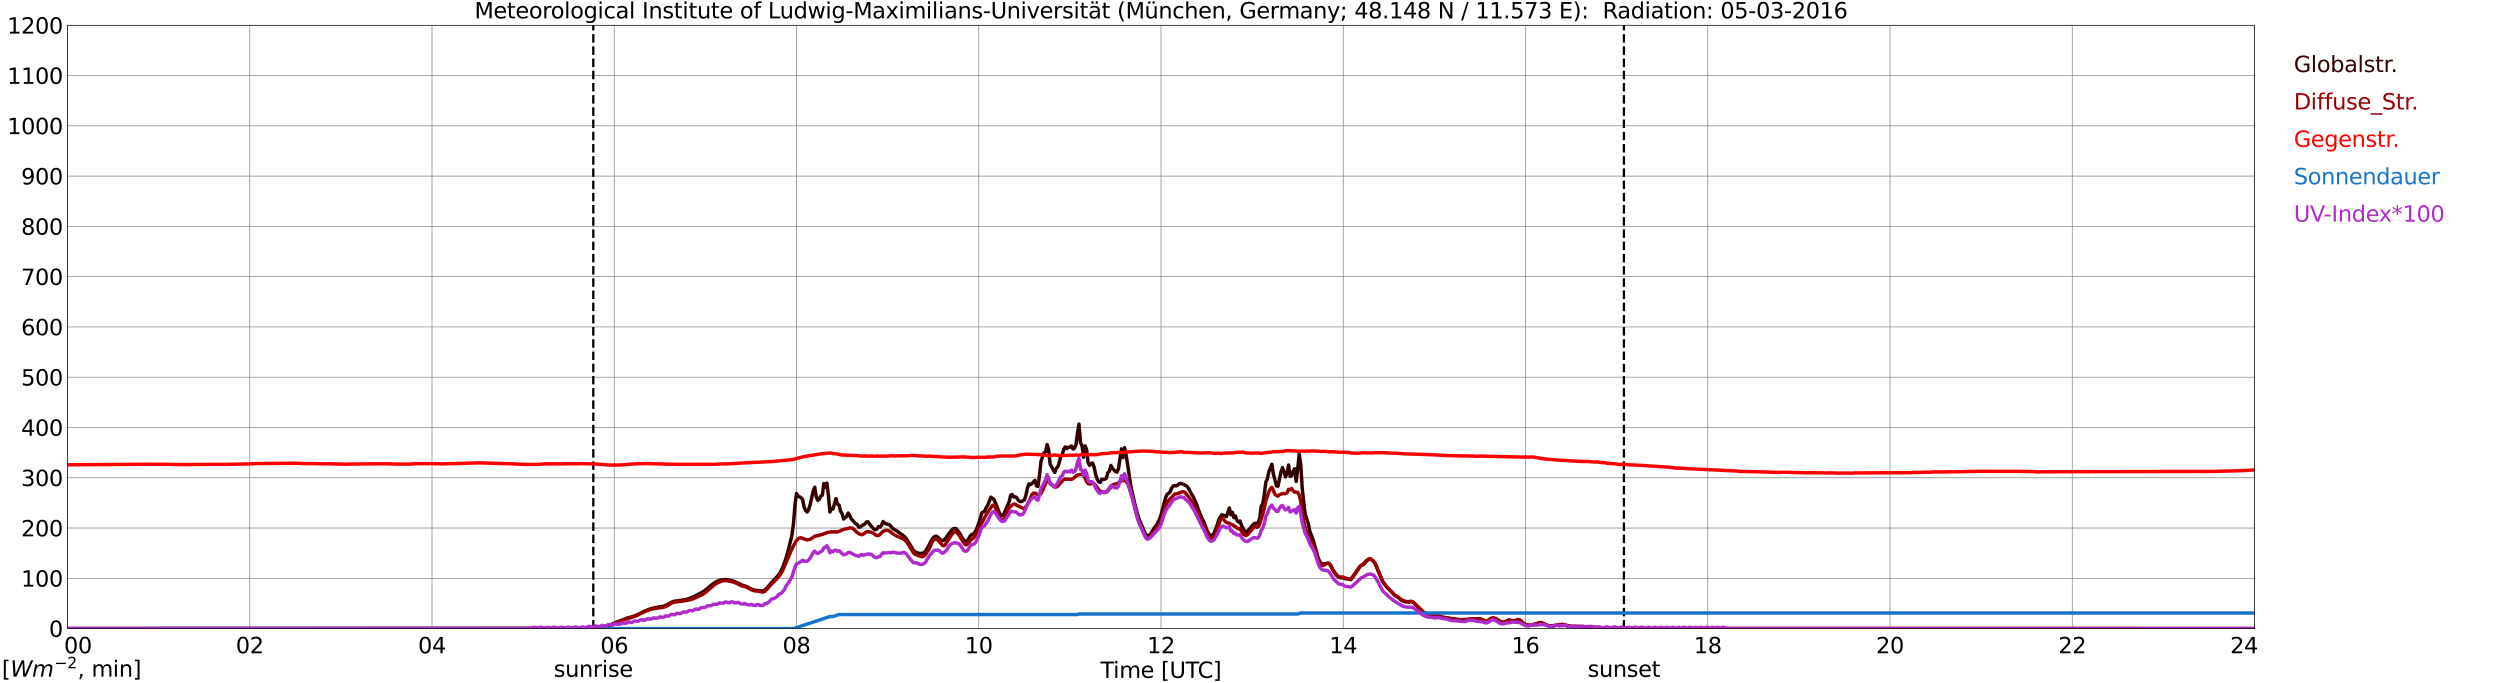 <?xml version="1.0" encoding="utf-8" standalone="no"?>
<!DOCTYPE svg PUBLIC "-//W3C//DTD SVG 1.1//EN"
  "http://www.w3.org/Graphics/SVG/1.1/DTD/svg11.dtd">
<svg xmlns:xlink="http://www.w3.org/1999/xlink" width="1085.4pt" height="296.64pt" viewBox="0 0 1085.4 296.64" xmlns="http://www.w3.org/2000/svg" version="1.1">
 <defs>
  <style type="text/css">*{stroke-linejoin: round; stroke-linecap: butt}</style>
 </defs>
 <g id="figure_1">
  <g id="patch_1">
   <path d="M 0 296.64 
L 1085.4 296.64 
L 1085.4 0 
L 0 0 
z
" style="fill: #ffffff"/>
  </g>
  <g id="axes_1">
   <g id="patch_2">
    <path d="M 29.306 272.909 
L 978.814 272.909 
L 978.814 10.976 
L 29.306 10.976 
z
" style="fill: #ffffff"/>
   </g>
   <g id="patch_3">
    <path d="M 978.814 272.909 
L 978.814 272.909 
L 978.814 10.976 
L 978.814 10.976 
z
" clip-path="url(#p8744d61c05)" style="fill: #d3d3d3; opacity: 0.25; stroke: #d3d3d3; stroke-linejoin: miter"/>
   </g>
   <g id="matplotlib.axis_1">
    <g id="xtick_1">
     <g id="line2d_1">
      <path d="M 29.306 272.909 
L 29.306 10.976 
" clip-path="url(#p8744d61c05)" style="fill: none; stroke: #808080; stroke-width: 0.3; stroke-linecap: square"/>
     </g>
     <g id="line2d_2"/>
     <g id="text_1">
      <!--    00 -->
      <g transform="translate(18.733 283.627) scale(0.095 -0.095)">
       <defs>
        <path id="DejaVuSans-20" transform="scale(0.016)"/>
        <path id="DejaVuSans-30" d="M 2034 4250 
Q 1547 4250 1301 3770 
Q 1056 3291 1056 2328 
Q 1056 1369 1301 889 
Q 1547 409 2034 409 
Q 2525 409 2770 889 
Q 3016 1369 3016 2328 
Q 3016 3291 2770 3770 
Q 2525 4250 2034 4250 
z
M 2034 4750 
Q 2819 4750 3233 4129 
Q 3647 3509 3647 2328 
Q 3647 1150 3233 529 
Q 2819 -91 2034 -91 
Q 1250 -91 836 529 
Q 422 1150 422 2328 
Q 422 3509 836 4129 
Q 1250 4750 2034 4750 
z
" transform="scale(0.016)"/>
       </defs>
       <use xlink:href="#DejaVuSans-20"/>
       <use xlink:href="#DejaVuSans-20" transform="translate(31.787 0)"/>
       <use xlink:href="#DejaVuSans-20" transform="translate(63.574 0)"/>
       <use xlink:href="#DejaVuSans-30" transform="translate(95.361 0)"/>
       <use xlink:href="#DejaVuSans-30" transform="translate(158.984 0)"/>
      </g>
     </g>
    </g>
    <g id="xtick_2">
     <g id="line2d_3">
      <path d="M 108.431 272.909 
L 108.431 10.976 
" clip-path="url(#p8744d61c05)" style="fill: none; stroke: #808080; stroke-width: 0.3; stroke-linecap: square"/>
     </g>
     <g id="line2d_4"/>
     <g id="text_2">
      <!-- 02 -->
      <g transform="translate(102.387 283.627) scale(0.095 -0.095)">
       <defs>
        <path id="DejaVuSans-32" d="M 1228 531 
L 3431 531 
L 3431 0 
L 469 0 
L 469 531 
Q 828 903 1448 1529 
Q 2069 2156 2228 2338 
Q 2531 2678 2651 2914 
Q 2772 3150 2772 3378 
Q 2772 3750 2511 3984 
Q 2250 4219 1831 4219 
Q 1534 4219 1204 4116 
Q 875 4013 500 3803 
L 500 4441 
Q 881 4594 1212 4672 
Q 1544 4750 1819 4750 
Q 2544 4750 2975 4387 
Q 3406 4025 3406 3419 
Q 3406 3131 3298 2873 
Q 3191 2616 2906 2266 
Q 2828 2175 2409 1742 
Q 1991 1309 1228 531 
z
" transform="scale(0.016)"/>
       </defs>
       <use xlink:href="#DejaVuSans-30"/>
       <use xlink:href="#DejaVuSans-32" transform="translate(63.623 0)"/>
      </g>
     </g>
    </g>
    <g id="xtick_3">
     <g id="line2d_5">
      <path d="M 187.557 272.909 
L 187.557 10.976 
" clip-path="url(#p8744d61c05)" style="fill: none; stroke: #808080; stroke-width: 0.3; stroke-linecap: square"/>
     </g>
     <g id="line2d_6"/>
     <g id="text_3">
      <!-- 04 -->
      <g transform="translate(181.513 283.627) scale(0.095 -0.095)">
       <defs>
        <path id="DejaVuSans-34" d="M 2419 4116 
L 825 1625 
L 2419 1625 
L 2419 4116 
z
M 2253 4666 
L 3047 4666 
L 3047 1625 
L 3713 1625 
L 3713 1100 
L 3047 1100 
L 3047 0 
L 2419 0 
L 2419 1100 
L 313 1100 
L 313 1709 
L 2253 4666 
z
" transform="scale(0.016)"/>
       </defs>
       <use xlink:href="#DejaVuSans-30"/>
       <use xlink:href="#DejaVuSans-34" transform="translate(63.623 0)"/>
      </g>
     </g>
    </g>
    <g id="xtick_4">
     <g id="line2d_7">
      <path d="M 266.683 272.909 
L 266.683 10.976 
" clip-path="url(#p8744d61c05)" style="fill: none; stroke: #808080; stroke-width: 0.3; stroke-linecap: square"/>
     </g>
     <g id="line2d_8"/>
     <g id="text_4">
      <!-- 06 -->
      <g transform="translate(260.638 283.627) scale(0.095 -0.095)">
       <defs>
        <path id="DejaVuSans-36" d="M 2113 2584 
Q 1688 2584 1439 2293 
Q 1191 2003 1191 1497 
Q 1191 994 1439 701 
Q 1688 409 2113 409 
Q 2538 409 2786 701 
Q 3034 994 3034 1497 
Q 3034 2003 2786 2293 
Q 2538 2584 2113 2584 
z
M 3366 4563 
L 3366 3988 
Q 3128 4100 2886 4159 
Q 2644 4219 2406 4219 
Q 1781 4219 1451 3797 
Q 1122 3375 1075 2522 
Q 1259 2794 1537 2939 
Q 1816 3084 2150 3084 
Q 2853 3084 3261 2657 
Q 3669 2231 3669 1497 
Q 3669 778 3244 343 
Q 2819 -91 2113 -91 
Q 1303 -91 875 529 
Q 447 1150 447 2328 
Q 447 3434 972 4092 
Q 1497 4750 2381 4750 
Q 2619 4750 2861 4703 
Q 3103 4656 3366 4563 
z
" transform="scale(0.016)"/>
       </defs>
       <use xlink:href="#DejaVuSans-30"/>
       <use xlink:href="#DejaVuSans-36" transform="translate(63.623 0)"/>
      </g>
     </g>
    </g>
    <g id="xtick_5">
     <g id="line2d_9">
      <path d="M 345.808 272.909 
L 345.808 10.976 
" clip-path="url(#p8744d61c05)" style="fill: none; stroke: #808080; stroke-width: 0.3; stroke-linecap: square"/>
     </g>
     <g id="line2d_10"/>
     <g id="text_5">
      <!-- 08 -->
      <g transform="translate(339.764 283.627) scale(0.095 -0.095)">
       <defs>
        <path id="DejaVuSans-38" d="M 2034 2216 
Q 1584 2216 1326 1975 
Q 1069 1734 1069 1313 
Q 1069 891 1326 650 
Q 1584 409 2034 409 
Q 2484 409 2743 651 
Q 3003 894 3003 1313 
Q 3003 1734 2745 1975 
Q 2488 2216 2034 2216 
z
M 1403 2484 
Q 997 2584 770 2862 
Q 544 3141 544 3541 
Q 544 4100 942 4425 
Q 1341 4750 2034 4750 
Q 2731 4750 3128 4425 
Q 3525 4100 3525 3541 
Q 3525 3141 3298 2862 
Q 3072 2584 2669 2484 
Q 3125 2378 3379 2068 
Q 3634 1759 3634 1313 
Q 3634 634 3220 271 
Q 2806 -91 2034 -91 
Q 1263 -91 848 271 
Q 434 634 434 1313 
Q 434 1759 690 2068 
Q 947 2378 1403 2484 
z
M 1172 3481 
Q 1172 3119 1398 2916 
Q 1625 2713 2034 2713 
Q 2441 2713 2670 2916 
Q 2900 3119 2900 3481 
Q 2900 3844 2670 4047 
Q 2441 4250 2034 4250 
Q 1625 4250 1398 4047 
Q 1172 3844 1172 3481 
z
" transform="scale(0.016)"/>
       </defs>
       <use xlink:href="#DejaVuSans-30"/>
       <use xlink:href="#DejaVuSans-38" transform="translate(63.623 0)"/>
      </g>
     </g>
    </g>
    <g id="xtick_6">
     <g id="line2d_11">
      <path d="M 424.934 272.909 
L 424.934 10.976 
" clip-path="url(#p8744d61c05)" style="fill: none; stroke: #808080; stroke-width: 0.3; stroke-linecap: square"/>
     </g>
     <g id="line2d_12"/>
     <g id="text_6">
      <!-- 10 -->
      <g transform="translate(418.89 283.627) scale(0.095 -0.095)">
       <defs>
        <path id="DejaVuSans-31" d="M 794 531 
L 1825 531 
L 1825 4091 
L 703 3866 
L 703 4441 
L 1819 4666 
L 2450 4666 
L 2450 531 
L 3481 531 
L 3481 0 
L 794 0 
L 794 531 
z
" transform="scale(0.016)"/>
       </defs>
       <use xlink:href="#DejaVuSans-31"/>
       <use xlink:href="#DejaVuSans-30" transform="translate(63.623 0)"/>
      </g>
     </g>
    </g>
    <g id="xtick_7">
     <g id="line2d_13">
      <path d="M 504.06 272.909 
L 504.06 10.976 
" clip-path="url(#p8744d61c05)" style="fill: none; stroke: #808080; stroke-width: 0.3; stroke-linecap: square"/>
     </g>
     <g id="line2d_14"/>
     <g id="text_7">
      <!-- 12 -->
      <g transform="translate(498.015 283.627) scale(0.095 -0.095)">
       <use xlink:href="#DejaVuSans-31"/>
       <use xlink:href="#DejaVuSans-32" transform="translate(63.623 0)"/>
      </g>
     </g>
    </g>
    <g id="xtick_8">
     <g id="line2d_15">
      <path d="M 583.185 272.909 
L 583.185 10.976 
" clip-path="url(#p8744d61c05)" style="fill: none; stroke: #808080; stroke-width: 0.3; stroke-linecap: square"/>
     </g>
     <g id="line2d_16"/>
     <g id="text_8">
      <!-- 14 -->
      <g transform="translate(577.141 283.627) scale(0.095 -0.095)">
       <use xlink:href="#DejaVuSans-31"/>
       <use xlink:href="#DejaVuSans-34" transform="translate(63.623 0)"/>
      </g>
     </g>
    </g>
    <g id="xtick_9">
     <g id="line2d_17">
      <path d="M 662.311 272.909 
L 662.311 10.976 
" clip-path="url(#p8744d61c05)" style="fill: none; stroke: #808080; stroke-width: 0.3; stroke-linecap: square"/>
     </g>
     <g id="line2d_18"/>
     <g id="text_9">
      <!-- 16 -->
      <g transform="translate(656.267 283.627) scale(0.095 -0.095)">
       <use xlink:href="#DejaVuSans-31"/>
       <use xlink:href="#DejaVuSans-36" transform="translate(63.623 0)"/>
      </g>
     </g>
    </g>
    <g id="xtick_10">
     <g id="line2d_19">
      <path d="M 741.437 272.909 
L 741.437 10.976 
" clip-path="url(#p8744d61c05)" style="fill: none; stroke: #808080; stroke-width: 0.3; stroke-linecap: square"/>
     </g>
     <g id="line2d_20"/>
     <g id="text_10">
      <!-- 18 -->
      <g transform="translate(735.392 283.627) scale(0.095 -0.095)">
       <use xlink:href="#DejaVuSans-31"/>
       <use xlink:href="#DejaVuSans-38" transform="translate(63.623 0)"/>
      </g>
     </g>
    </g>
    <g id="xtick_11">
     <g id="line2d_21">
      <path d="M 820.562 272.909 
L 820.562 10.976 
" clip-path="url(#p8744d61c05)" style="fill: none; stroke: #808080; stroke-width: 0.3; stroke-linecap: square"/>
     </g>
     <g id="line2d_22"/>
     <g id="text_11">
      <!-- 20 -->
      <g transform="translate(814.518 283.627) scale(0.095 -0.095)">
       <use xlink:href="#DejaVuSans-32"/>
       <use xlink:href="#DejaVuSans-30" transform="translate(63.623 0)"/>
      </g>
     </g>
    </g>
    <g id="xtick_12">
     <g id="line2d_23">
      <path d="M 899.688 272.909 
L 899.688 10.976 
" clip-path="url(#p8744d61c05)" style="fill: none; stroke: #808080; stroke-width: 0.3; stroke-linecap: square"/>
     </g>
     <g id="line2d_24"/>
     <g id="text_12">
      <!-- 22 -->
      <g transform="translate(893.644 283.627) scale(0.095 -0.095)">
       <use xlink:href="#DejaVuSans-32"/>
       <use xlink:href="#DejaVuSans-32" transform="translate(63.623 0)"/>
      </g>
     </g>
    </g>
    <g id="xtick_13">
     <g id="line2d_25">
      <path d="M 978.814 272.909 
L 978.814 10.976 
" clip-path="url(#p8744d61c05)" style="fill: none; stroke: #808080; stroke-width: 0.3; stroke-linecap: square"/>
     </g>
     <g id="line2d_26"/>
     <g id="text_13">
      <!-- 24    -->
      <g transform="translate(968.241 283.627) scale(0.095 -0.095)">
       <use xlink:href="#DejaVuSans-32"/>
       <use xlink:href="#DejaVuSans-34" transform="translate(63.623 0)"/>
       <use xlink:href="#DejaVuSans-20" transform="translate(127.246 0)"/>
       <use xlink:href="#DejaVuSans-20" transform="translate(159.033 0)"/>
       <use xlink:href="#DejaVuSans-20" transform="translate(190.82 0)"/>
      </g>
     </g>
    </g>
    <g id="text_14">
     <!-- Time [UTC] -->
     <g transform="translate(477.806 294.322) scale(0.095 -0.095)">
      <defs>
       <path id="DejaVuSans-54" d="M -19 4666 
L 3928 4666 
L 3928 4134 
L 2272 4134 
L 2272 0 
L 1638 0 
L 1638 4134 
L -19 4134 
L -19 4666 
z
" transform="scale(0.016)"/>
       <path id="DejaVuSans-69" d="M 603 3500 
L 1178 3500 
L 1178 0 
L 603 0 
L 603 3500 
z
M 603 4863 
L 1178 4863 
L 1178 4134 
L 603 4134 
L 603 4863 
z
" transform="scale(0.016)"/>
       <path id="DejaVuSans-6d" d="M 3328 2828 
Q 3544 3216 3844 3400 
Q 4144 3584 4550 3584 
Q 5097 3584 5394 3201 
Q 5691 2819 5691 2113 
L 5691 0 
L 5113 0 
L 5113 2094 
Q 5113 2597 4934 2840 
Q 4756 3084 4391 3084 
Q 3944 3084 3684 2787 
Q 3425 2491 3425 1978 
L 3425 0 
L 2847 0 
L 2847 2094 
Q 2847 2600 2669 2842 
Q 2491 3084 2119 3084 
Q 1678 3084 1418 2786 
Q 1159 2488 1159 1978 
L 1159 0 
L 581 0 
L 581 3500 
L 1159 3500 
L 1159 2956 
Q 1356 3278 1631 3431 
Q 1906 3584 2284 3584 
Q 2666 3584 2933 3390 
Q 3200 3197 3328 2828 
z
" transform="scale(0.016)"/>
       <path id="DejaVuSans-65" d="M 3597 1894 
L 3597 1613 
L 953 1613 
Q 991 1019 1311 708 
Q 1631 397 2203 397 
Q 2534 397 2845 478 
Q 3156 559 3463 722 
L 3463 178 
Q 3153 47 2828 -22 
Q 2503 -91 2169 -91 
Q 1331 -91 842 396 
Q 353 884 353 1716 
Q 353 2575 817 3079 
Q 1281 3584 2069 3584 
Q 2775 3584 3186 3129 
Q 3597 2675 3597 1894 
z
M 3022 2063 
Q 3016 2534 2758 2815 
Q 2500 3097 2075 3097 
Q 1594 3097 1305 2825 
Q 1016 2553 972 2059 
L 3022 2063 
z
" transform="scale(0.016)"/>
       <path id="DejaVuSans-5b" d="M 550 4863 
L 1875 4863 
L 1875 4416 
L 1125 4416 
L 1125 -397 
L 1875 -397 
L 1875 -844 
L 550 -844 
L 550 4863 
z
" transform="scale(0.016)"/>
       <path id="DejaVuSans-55" d="M 556 4666 
L 1191 4666 
L 1191 1831 
Q 1191 1081 1462 751 
Q 1734 422 2344 422 
Q 2950 422 3222 751 
Q 3494 1081 3494 1831 
L 3494 4666 
L 4128 4666 
L 4128 1753 
Q 4128 841 3676 375 
Q 3225 -91 2344 -91 
Q 1459 -91 1007 375 
Q 556 841 556 1753 
L 556 4666 
z
" transform="scale(0.016)"/>
       <path id="DejaVuSans-43" d="M 4122 4306 
L 4122 3641 
Q 3803 3938 3442 4084 
Q 3081 4231 2675 4231 
Q 1875 4231 1450 3742 
Q 1025 3253 1025 2328 
Q 1025 1406 1450 917 
Q 1875 428 2675 428 
Q 3081 428 3442 575 
Q 3803 722 4122 1019 
L 4122 359 
Q 3791 134 3420 21 
Q 3050 -91 2638 -91 
Q 1578 -91 968 557 
Q 359 1206 359 2328 
Q 359 3453 968 4101 
Q 1578 4750 2638 4750 
Q 3056 4750 3426 4639 
Q 3797 4528 4122 4306 
z
" transform="scale(0.016)"/>
       <path id="DejaVuSans-5d" d="M 1947 4863 
L 1947 -844 
L 622 -844 
L 622 -397 
L 1369 -397 
L 1369 4416 
L 622 4416 
L 622 4863 
L 1947 4863 
z
" transform="scale(0.016)"/>
      </defs>
      <use xlink:href="#DejaVuSans-54"/>
      <use xlink:href="#DejaVuSans-69" transform="translate(57.959 0)"/>
      <use xlink:href="#DejaVuSans-6d" transform="translate(85.742 0)"/>
      <use xlink:href="#DejaVuSans-65" transform="translate(183.154 0)"/>
      <use xlink:href="#DejaVuSans-20" transform="translate(244.678 0)"/>
      <use xlink:href="#DejaVuSans-5b" transform="translate(276.465 0)"/>
      <use xlink:href="#DejaVuSans-55" transform="translate(315.479 0)"/>
      <use xlink:href="#DejaVuSans-54" transform="translate(388.672 0)"/>
      <use xlink:href="#DejaVuSans-43" transform="translate(443.881 0)"/>
      <use xlink:href="#DejaVuSans-5d" transform="translate(513.705 0)"/>
     </g>
    </g>
   </g>
   <g id="matplotlib.axis_2">
    <g id="ytick_1">
     <g id="line2d_27">
      <path d="M 29.306 272.909 
L 978.814 272.909 
" clip-path="url(#p8744d61c05)" style="fill: none; stroke: #808080; stroke-width: 0.3; stroke-linecap: square"/>
     </g>
     <g id="line2d_28"/>
     <g id="text_15">
      <!-- 0 -->
      <g transform="translate(21.261 276.518) scale(0.095 -0.095)">
       <use xlink:href="#DejaVuSans-30"/>
      </g>
     </g>
    </g>
    <g id="ytick_2">
     <g id="line2d_29">
      <path d="M 29.306 251.081 
L 978.814 251.081 
" clip-path="url(#p8744d61c05)" style="fill: none; stroke: #808080; stroke-width: 0.3; stroke-linecap: square"/>
     </g>
     <g id="line2d_30"/>
     <g id="text_16">
      <!-- 100 -->
      <g transform="translate(9.173 254.69) scale(0.095 -0.095)">
       <use xlink:href="#DejaVuSans-31"/>
       <use xlink:href="#DejaVuSans-30" transform="translate(63.623 0)"/>
       <use xlink:href="#DejaVuSans-30" transform="translate(127.246 0)"/>
      </g>
     </g>
    </g>
    <g id="ytick_3">
     <g id="line2d_31">
      <path d="M 29.306 229.253 
L 978.814 229.253 
" clip-path="url(#p8744d61c05)" style="fill: none; stroke: #808080; stroke-width: 0.3; stroke-linecap: square"/>
     </g>
     <g id="line2d_32"/>
     <g id="text_17">
      <!-- 200 -->
      <g transform="translate(9.173 232.863) scale(0.095 -0.095)">
       <use xlink:href="#DejaVuSans-32"/>
       <use xlink:href="#DejaVuSans-30" transform="translate(63.623 0)"/>
       <use xlink:href="#DejaVuSans-30" transform="translate(127.246 0)"/>
      </g>
     </g>
    </g>
    <g id="ytick_4">
     <g id="line2d_33">
      <path d="M 29.306 207.426 
L 978.814 207.426 
" clip-path="url(#p8744d61c05)" style="fill: none; stroke: #808080; stroke-width: 0.3; stroke-linecap: square"/>
     </g>
     <g id="line2d_34"/>
     <g id="text_18">
      <!-- 300 -->
      <g transform="translate(9.173 211.035) scale(0.095 -0.095)">
       <defs>
        <path id="DejaVuSans-33" d="M 2597 2516 
Q 3050 2419 3304 2112 
Q 3559 1806 3559 1356 
Q 3559 666 3084 287 
Q 2609 -91 1734 -91 
Q 1441 -91 1130 -33 
Q 819 25 488 141 
L 488 750 
Q 750 597 1062 519 
Q 1375 441 1716 441 
Q 2309 441 2620 675 
Q 2931 909 2931 1356 
Q 2931 1769 2642 2001 
Q 2353 2234 1838 2234 
L 1294 2234 
L 1294 2753 
L 1863 2753 
Q 2328 2753 2575 2939 
Q 2822 3125 2822 3475 
Q 2822 3834 2567 4026 
Q 2313 4219 1838 4219 
Q 1578 4219 1281 4162 
Q 984 4106 628 3988 
L 628 4550 
Q 988 4650 1302 4700 
Q 1616 4750 1894 4750 
Q 2613 4750 3031 4423 
Q 3450 4097 3450 3541 
Q 3450 3153 3228 2886 
Q 3006 2619 2597 2516 
z
" transform="scale(0.016)"/>
       </defs>
       <use xlink:href="#DejaVuSans-33"/>
       <use xlink:href="#DejaVuSans-30" transform="translate(63.623 0)"/>
       <use xlink:href="#DejaVuSans-30" transform="translate(127.246 0)"/>
      </g>
     </g>
    </g>
    <g id="ytick_5">
     <g id="line2d_35">
      <path d="M 29.306 185.598 
L 978.814 185.598 
" clip-path="url(#p8744d61c05)" style="fill: none; stroke: #808080; stroke-width: 0.3; stroke-linecap: square"/>
     </g>
     <g id="line2d_36"/>
     <g id="text_19">
      <!-- 400 -->
      <g transform="translate(9.173 189.207) scale(0.095 -0.095)">
       <use xlink:href="#DejaVuSans-34"/>
       <use xlink:href="#DejaVuSans-30" transform="translate(63.623 0)"/>
       <use xlink:href="#DejaVuSans-30" transform="translate(127.246 0)"/>
      </g>
     </g>
    </g>
    <g id="ytick_6">
     <g id="line2d_37">
      <path d="M 29.306 163.77 
L 978.814 163.77 
" clip-path="url(#p8744d61c05)" style="fill: none; stroke: #808080; stroke-width: 0.3; stroke-linecap: square"/>
     </g>
     <g id="line2d_38"/>
     <g id="text_20">
      <!-- 500 -->
      <g transform="translate(9.173 167.379) scale(0.095 -0.095)">
       <defs>
        <path id="DejaVuSans-35" d="M 691 4666 
L 3169 4666 
L 3169 4134 
L 1269 4134 
L 1269 2991 
Q 1406 3038 1543 3061 
Q 1681 3084 1819 3084 
Q 2600 3084 3056 2656 
Q 3513 2228 3513 1497 
Q 3513 744 3044 326 
Q 2575 -91 1722 -91 
Q 1428 -91 1123 -41 
Q 819 9 494 109 
L 494 744 
Q 775 591 1075 516 
Q 1375 441 1709 441 
Q 2250 441 2565 725 
Q 2881 1009 2881 1497 
Q 2881 1984 2565 2268 
Q 2250 2553 1709 2553 
Q 1456 2553 1204 2497 
Q 953 2441 691 2322 
L 691 4666 
z
" transform="scale(0.016)"/>
       </defs>
       <use xlink:href="#DejaVuSans-35"/>
       <use xlink:href="#DejaVuSans-30" transform="translate(63.623 0)"/>
       <use xlink:href="#DejaVuSans-30" transform="translate(127.246 0)"/>
      </g>
     </g>
    </g>
    <g id="ytick_7">
     <g id="line2d_39">
      <path d="M 29.306 141.942 
L 978.814 141.942 
" clip-path="url(#p8744d61c05)" style="fill: none; stroke: #808080; stroke-width: 0.3; stroke-linecap: square"/>
     </g>
     <g id="line2d_40"/>
     <g id="text_21">
      <!-- 600 -->
      <g transform="translate(9.173 145.551) scale(0.095 -0.095)">
       <use xlink:href="#DejaVuSans-36"/>
       <use xlink:href="#DejaVuSans-30" transform="translate(63.623 0)"/>
       <use xlink:href="#DejaVuSans-30" transform="translate(127.246 0)"/>
      </g>
     </g>
    </g>
    <g id="ytick_8">
     <g id="line2d_41">
      <path d="M 29.306 120.114 
L 978.814 120.114 
" clip-path="url(#p8744d61c05)" style="fill: none; stroke: #808080; stroke-width: 0.3; stroke-linecap: square"/>
     </g>
     <g id="line2d_42"/>
     <g id="text_22">
      <!-- 700 -->
      <g transform="translate(9.173 123.724) scale(0.095 -0.095)">
       <defs>
        <path id="DejaVuSans-37" d="M 525 4666 
L 3525 4666 
L 3525 4397 
L 1831 0 
L 1172 0 
L 2766 4134 
L 525 4134 
L 525 4666 
z
" transform="scale(0.016)"/>
       </defs>
       <use xlink:href="#DejaVuSans-37"/>
       <use xlink:href="#DejaVuSans-30" transform="translate(63.623 0)"/>
       <use xlink:href="#DejaVuSans-30" transform="translate(127.246 0)"/>
      </g>
     </g>
    </g>
    <g id="ytick_9">
     <g id="line2d_43">
      <path d="M 29.306 98.287 
L 978.814 98.287 
" clip-path="url(#p8744d61c05)" style="fill: none; stroke: #808080; stroke-width: 0.3; stroke-linecap: square"/>
     </g>
     <g id="line2d_44"/>
     <g id="text_23">
      <!-- 800 -->
      <g transform="translate(9.173 101.896) scale(0.095 -0.095)">
       <use xlink:href="#DejaVuSans-38"/>
       <use xlink:href="#DejaVuSans-30" transform="translate(63.623 0)"/>
       <use xlink:href="#DejaVuSans-30" transform="translate(127.246 0)"/>
      </g>
     </g>
    </g>
    <g id="ytick_10">
     <g id="line2d_45">
      <path d="M 29.306 76.459 
L 978.814 76.459 
" clip-path="url(#p8744d61c05)" style="fill: none; stroke: #808080; stroke-width: 0.3; stroke-linecap: square"/>
     </g>
     <g id="line2d_46"/>
     <g id="text_24">
      <!-- 900 -->
      <g transform="translate(9.173 80.068) scale(0.095 -0.095)">
       <defs>
        <path id="DejaVuSans-39" d="M 703 97 
L 703 672 
Q 941 559 1184 500 
Q 1428 441 1663 441 
Q 2288 441 2617 861 
Q 2947 1281 2994 2138 
Q 2813 1869 2534 1725 
Q 2256 1581 1919 1581 
Q 1219 1581 811 2004 
Q 403 2428 403 3163 
Q 403 3881 828 4315 
Q 1253 4750 1959 4750 
Q 2769 4750 3195 4129 
Q 3622 3509 3622 2328 
Q 3622 1225 3098 567 
Q 2575 -91 1691 -91 
Q 1453 -91 1209 -44 
Q 966 3 703 97 
z
M 1959 2075 
Q 2384 2075 2632 2365 
Q 2881 2656 2881 3163 
Q 2881 3666 2632 3958 
Q 2384 4250 1959 4250 
Q 1534 4250 1286 3958 
Q 1038 3666 1038 3163 
Q 1038 2656 1286 2365 
Q 1534 2075 1959 2075 
z
" transform="scale(0.016)"/>
       </defs>
       <use xlink:href="#DejaVuSans-39"/>
       <use xlink:href="#DejaVuSans-30" transform="translate(63.623 0)"/>
       <use xlink:href="#DejaVuSans-30" transform="translate(127.246 0)"/>
      </g>
     </g>
    </g>
    <g id="ytick_11">
     <g id="line2d_47">
      <path d="M 29.306 54.631 
L 978.814 54.631 
" clip-path="url(#p8744d61c05)" style="fill: none; stroke: #808080; stroke-width: 0.3; stroke-linecap: square"/>
     </g>
     <g id="line2d_48"/>
     <g id="text_25">
      <!-- 1000 -->
      <g transform="translate(3.128 58.24) scale(0.095 -0.095)">
       <use xlink:href="#DejaVuSans-31"/>
       <use xlink:href="#DejaVuSans-30" transform="translate(63.623 0)"/>
       <use xlink:href="#DejaVuSans-30" transform="translate(127.246 0)"/>
       <use xlink:href="#DejaVuSans-30" transform="translate(190.869 0)"/>
      </g>
     </g>
    </g>
    <g id="ytick_12">
     <g id="line2d_49">
      <path d="M 29.306 32.803 
L 978.814 32.803 
" clip-path="url(#p8744d61c05)" style="fill: none; stroke: #808080; stroke-width: 0.3; stroke-linecap: square"/>
     </g>
     <g id="line2d_50"/>
     <g id="text_26">
      <!-- 1100 -->
      <g transform="translate(3.128 36.413) scale(0.095 -0.095)">
       <use xlink:href="#DejaVuSans-31"/>
       <use xlink:href="#DejaVuSans-31" transform="translate(63.623 0)"/>
       <use xlink:href="#DejaVuSans-30" transform="translate(127.246 0)"/>
       <use xlink:href="#DejaVuSans-30" transform="translate(190.869 0)"/>
      </g>
     </g>
    </g>
    <g id="ytick_13">
     <g id="line2d_51">
      <path d="M 29.306 10.976 
L 978.814 10.976 
" clip-path="url(#p8744d61c05)" style="fill: none; stroke: #808080; stroke-width: 0.3; stroke-linecap: square"/>
     </g>
     <g id="line2d_52"/>
     <g id="text_27">
      <!-- 1200 -->
      <g transform="translate(3.128 14.585) scale(0.095 -0.095)">
       <use xlink:href="#DejaVuSans-31"/>
       <use xlink:href="#DejaVuSans-32" transform="translate(63.623 0)"/>
       <use xlink:href="#DejaVuSans-30" transform="translate(127.246 0)"/>
       <use xlink:href="#DejaVuSans-30" transform="translate(190.869 0)"/>
      </g>
     </g>
    </g>
   </g>
   <g id="line2d_53">
    <path d="M 257.583 272.909 
L 257.583 10.976 
" clip-path="url(#p8744d61c05)" style="fill: none; stroke-dasharray: 3.7,1.6; stroke-dashoffset: 0; stroke: #000000"/>
   </g>
   <g id="line2d_54">
    <path d="M 705.039 272.909 
L 705.039 10.976 
" clip-path="url(#p8744d61c05)" style="fill: none; stroke-dasharray: 3.7,1.6; stroke-dashoffset: 0; stroke: #000000"/>
   </g>
   <g id="line2d_55">
    <path d="M 29.306 272.909 
L 253.495 272.821 
L 257.451 272.525 
L 258.77 272.525 
L 261.408 272.258 
L 262.067 272.079 
L 264.045 271.844 
L 266.683 270.51 
L 272.617 268.231 
L 273.936 267.904 
L 276.573 266.987 
L 279.87 265.297 
L 282.508 264.291 
L 285.145 263.669 
L 287.783 263.254 
L 288.442 263.106 
L 289.761 262.484 
L 291.739 261.388 
L 292.399 261.093 
L 294.377 260.825 
L 297.674 260.323 
L 298.992 259.937 
L 300.971 259.138 
L 304.927 257.123 
L 305.586 256.708 
L 308.883 254.015 
L 310.202 253.037 
L 311.521 252.297 
L 312.839 251.882 
L 314.818 251.616 
L 316.796 251.852 
L 318.774 252.445 
L 322.071 253.956 
L 322.73 254.222 
L 324.049 254.606 
L 325.368 255.318 
L 327.346 256.176 
L 330.643 256.59 
L 331.302 256.562 
L 331.961 256.235 
L 332.621 255.674 
L 335.258 252.622 
L 337.236 250.52 
L 338.555 248.772 
L 339.215 247.617 
L 339.874 246.224 
L 341.193 242.581 
L 342.512 237.843 
L 343.83 232.274 
L 344.49 227.418 
L 345.149 219.184 
L 345.808 214.269 
L 346.468 215.275 
L 347.787 216.104 
L 348.446 216.785 
L 349.105 220.131 
L 349.765 221.614 
L 350.424 222.295 
L 351.083 221.227 
L 351.743 219.095 
L 353.062 213.173 
L 353.721 211.542 
L 354.38 215.72 
L 355.04 217.231 
L 355.699 216.726 
L 356.359 215.393 
L 357.018 214.978 
L 357.677 209.914 
L 358.337 211.603 
L 358.996 209.765 
L 359.655 215.157 
L 360.315 222.295 
L 360.974 220.695 
L 361.634 221.02 
L 362.952 216.488 
L 363.612 218.887 
L 364.271 219.215 
L 364.93 221.939 
L 365.59 223.004 
L 366.249 225.344 
L 367.568 224.189 
L 368.227 222.738 
L 368.887 223.746 
L 369.546 225.226 
L 371.524 227.389 
L 372.184 227.684 
L 372.843 228.869 
L 373.502 228.81 
L 374.162 228.216 
L 375.481 227.507 
L 376.14 226.647 
L 376.799 226.529 
L 378.118 228.278 
L 379.437 229.699 
L 380.096 229.965 
L 380.756 229.668 
L 381.415 228.603 
L 382.074 228.839 
L 382.734 228.04 
L 383.393 226.411 
L 384.053 227.151 
L 385.371 227.655 
L 386.031 227.743 
L 386.69 228.365 
L 387.349 229.225 
L 388.009 229.727 
L 389.328 230.469 
L 390.646 231.534 
L 391.965 232.364 
L 392.624 232.896 
L 393.284 233.608 
L 394.603 235.623 
L 395.921 237.873 
L 396.581 238.938 
L 397.24 239.532 
L 397.899 239.886 
L 399.218 240.272 
L 400.537 240.213 
L 401.196 239.886 
L 401.856 239.205 
L 403.175 236.954 
L 404.493 234.407 
L 405.153 233.459 
L 405.812 232.927 
L 406.471 232.748 
L 407.131 233.163 
L 408.45 234.466 
L 409.109 234.793 
L 409.768 234.586 
L 411.087 233.045 
L 411.746 231.949 
L 413.065 230.29 
L 413.725 229.609 
L 414.384 229.432 
L 415.043 229.461 
L 416.362 231.061 
L 417.022 232.128 
L 417.681 233.431 
L 418.34 234.348 
L 419 234.942 
L 419.659 235.029 
L 420.318 234.32 
L 420.978 233.104 
L 421.637 232.187 
L 422.297 232.008 
L 422.956 231.445 
L 423.615 230.497 
L 424.275 228.987 
L 425.593 225.226 
L 426.253 222.709 
L 426.912 222.323 
L 427.572 221.701 
L 428.231 220.28 
L 428.89 219.243 
L 430.209 215.866 
L 431.528 216.844 
L 432.187 218.326 
L 433.506 221.762 
L 434.165 223.211 
L 434.825 223.775 
L 435.484 223.657 
L 436.144 222.502 
L 438.122 217.822 
L 438.781 215.008 
L 439.44 214.683 
L 440.1 215.72 
L 440.759 215.69 
L 441.419 216.045 
L 442.078 217.2 
L 442.737 217.733 
L 443.397 217.763 
L 444.716 217.141 
L 445.375 215.157 
L 446.034 212.105 
L 446.694 210.093 
L 447.353 210.418 
L 448.012 209.944 
L 449.331 208.552 
L 449.991 210.981 
L 450.65 211.158 
L 451.309 206.45 
L 451.969 200.201 
L 453.287 196.557 
L 453.947 196.23 
L 454.606 193.004 
L 455.266 195.134 
L 455.925 201.445 
L 457.903 205.116 
L 458.563 203.339 
L 459.222 202.717 
L 459.881 200.792 
L 460.541 198.068 
L 461.2 197.328 
L 461.859 195.047 
L 462.519 194.039 
L 463.178 194.75 
L 463.838 194.218 
L 464.497 194.187 
L 465.156 193.595 
L 465.816 194.958 
L 466.475 194.632 
L 467.134 193.122 
L 467.794 188.176 
L 468.453 184.118 
L 469.113 192.174 
L 469.772 193.565 
L 470.431 198.511 
L 471.091 193.565 
L 471.75 195.106 
L 472.409 200.882 
L 473.069 202.065 
L 473.728 201.237 
L 474.388 200.999 
L 475.047 202.866 
L 475.706 206.122 
L 476.366 208.048 
L 477.025 209.263 
L 477.685 209.44 
L 478.344 208.107 
L 479.003 208.227 
L 479.663 208.019 
L 480.322 207.694 
L 480.981 205.147 
L 481.641 204.642 
L 482.3 202.095 
L 482.96 203.339 
L 484.278 204.701 
L 484.938 204.998 
L 485.597 203.488 
L 486.916 194.899 
L 487.575 198.659 
L 488.235 194.366 
L 488.894 197.446 
L 489.553 201.504 
L 490.872 210.625 
L 492.85 219.54 
L 494.169 224.368 
L 495.488 227.714 
L 496.147 229.046 
L 496.807 230.764 
L 497.466 232.039 
L 498.125 232.63 
L 498.785 232.571 
L 499.444 231.921 
L 501.422 228.81 
L 502.082 228.04 
L 503.4 225.523 
L 504.06 223.626 
L 506.038 216.074 
L 506.697 214.624 
L 507.357 214.21 
L 508.016 213.467 
L 508.675 211.957 
L 509.335 211.01 
L 509.994 210.833 
L 510.654 210.981 
L 511.313 210.625 
L 511.972 209.944 
L 512.632 209.855 
L 513.95 210.388 
L 515.269 211.099 
L 515.929 211.87 
L 517.247 214.386 
L 517.907 215.423 
L 519.226 218.237 
L 520.544 221.88 
L 521.863 225.108 
L 522.522 226.293 
L 523.182 227.863 
L 523.841 229.816 
L 524.501 231.209 
L 525.16 232.156 
L 525.819 232.541 
L 526.479 232.215 
L 527.138 231.506 
L 528.457 227.922 
L 529.116 225.818 
L 529.776 224.456 
L 530.435 223.539 
L 531.094 223.626 
L 532.413 224.338 
L 533.073 222.679 
L 533.732 220.518 
L 534.391 223.48 
L 535.051 222.382 
L 535.71 224.752 
L 536.369 224.012 
L 537.029 225.907 
L 537.688 226.678 
L 538.348 226.204 
L 539.007 228.158 
L 540.326 230.497 
L 540.985 230.971 
L 541.644 230.618 
L 544.282 227.507 
L 544.941 227.151 
L 545.601 227.269 
L 546.26 226.854 
L 546.919 224.929 
L 547.579 219.806 
L 548.238 218.593 
L 548.898 214.771 
L 549.557 209.41 
L 550.216 207.96 
L 550.876 204.85 
L 552.195 201.563 
L 552.854 205.915 
L 553.513 208.196 
L 554.173 210.951 
L 554.832 211.099 
L 556.151 204.998 
L 556.81 203.014 
L 557.47 204.791 
L 558.129 207.011 
L 558.788 205.354 
L 559.448 201.888 
L 560.107 206.803 
L 560.766 206.478 
L 561.426 204.584 
L 562.085 203.488 
L 562.745 209.025 
L 563.404 203.575 
L 564.063 197.121 
L 564.723 201.68 
L 565.382 212.077 
L 566.042 218.326 
L 566.701 223.331 
L 568.02 227.448 
L 568.679 230.646 
L 569.998 234.112 
L 571.317 238.703 
L 571.976 241.189 
L 572.635 243.055 
L 573.295 244.299 
L 573.954 244.714 
L 574.613 244.952 
L 576.592 244.448 
L 577.251 244.803 
L 577.91 245.84 
L 578.57 247.292 
L 579.889 249.276 
L 580.548 250.016 
L 581.207 250.548 
L 581.867 250.756 
L 582.526 250.845 
L 583.185 250.815 
L 583.845 251.171 
L 586.482 251.644 
L 587.142 250.904 
L 590.439 246.017 
L 591.098 245.515 
L 591.757 245.188 
L 592.417 244.624 
L 593.076 243.767 
L 594.395 242.73 
L 595.054 242.789 
L 596.373 243.708 
L 597.032 244.565 
L 600.329 252.504 
L 602.307 255.11 
L 602.967 255.82 
L 603.626 256.324 
L 605.604 258.516 
L 606.923 259.286 
L 608.242 260.441 
L 608.901 260.825 
L 610.22 261.27 
L 611.539 261.388 
L 612.198 261.24 
L 612.858 261.301 
L 613.517 261.537 
L 614.836 262.75 
L 616.154 264.261 
L 617.473 265.505 
L 618.792 266.365 
L 619.451 266.69 
L 621.429 266.867 
L 622.089 266.928 
L 627.364 268.259 
L 628.023 268.29 
L 629.342 268.585 
L 633.958 269.148 
L 637.255 268.971 
L 638.573 268.705 
L 639.233 268.674 
L 641.211 268.851 
L 641.87 268.705 
L 642.53 268.733 
L 643.189 268.912 
L 645.167 269.742 
L 645.827 269.593 
L 647.145 268.705 
L 647.805 268.408 
L 648.464 268.408 
L 649.123 268.556 
L 651.761 270.126 
L 652.42 270.303 
L 653.08 270.156 
L 654.399 269.473 
L 655.058 269.266 
L 657.695 269.534 
L 658.355 269.386 
L 659.014 269.058 
L 659.674 269.178 
L 660.333 269.652 
L 660.992 270.361 
L 661.652 270.866 
L 662.97 271.459 
L 664.289 271.518 
L 664.949 271.311 
L 666.927 270.955 
L 668.905 270.333 
L 672.202 271.667 
L 673.521 271.813 
L 674.839 271.636 
L 678.136 271.073 
L 680.114 271.606 
L 681.433 271.872 
L 682.752 272.051 
L 685.389 272.02 
L 693.302 272.376 
L 694.621 272.643 
L 695.28 272.701 
L 695.939 272.584 
L 696.599 272.673 
L 697.258 272.555 
L 697.918 272.732 
L 698.577 272.614 
L 699.896 272.643 
L 700.555 272.555 
L 701.874 272.701 
L 703.193 272.732 
L 705.83 272.791 
L 706.49 272.88 
L 709.786 272.791 
L 710.446 272.88 
L 711.105 272.821 
L 712.424 272.909 
L 978.154 272.909 
L 978.154 272.909 
" clip-path="url(#p8744d61c05)" style="fill: none; stroke: #330000; stroke-width: 1.5; stroke-linecap: square"/>
   </g>
   <g id="line2d_56">
    <path d="M 29.306 272.909 
L 253.495 272.835 
L 255.473 272.667 
L 256.133 272.708 
L 258.111 272.54 
L 263.386 272.121 
L 264.045 271.994 
L 267.342 270.442 
L 272.617 268.428 
L 273.277 268.342 
L 276.573 267.251 
L 277.892 266.496 
L 279.211 265.867 
L 281.189 265.027 
L 281.849 264.859 
L 282.508 264.523 
L 286.464 263.852 
L 287.783 263.684 
L 289.102 263.348 
L 291.739 261.753 
L 292.399 261.502 
L 298.333 260.661 
L 300.311 260.201 
L 301.63 259.655 
L 302.949 259.066 
L 304.927 258.142 
L 306.246 257.26 
L 310.202 253.862 
L 311.521 253.063 
L 312.839 252.476 
L 314.158 252.098 
L 315.477 252.098 
L 316.136 252.308 
L 316.796 252.308 
L 318.774 252.853 
L 320.093 253.399 
L 322.071 254.408 
L 323.39 254.659 
L 324.708 255.204 
L 326.027 256.003 
L 327.346 256.464 
L 329.324 256.673 
L 330.643 257.009 
L 331.302 257.051 
L 331.961 256.8 
L 333.28 255.499 
L 334.599 253.945 
L 336.577 252.057 
L 338.555 249.747 
L 339.874 247.565 
L 341.193 244.417 
L 343.83 238.288 
L 345.149 235.727 
L 345.808 234.677 
L 346.468 233.964 
L 347.127 233.586 
L 347.787 233.462 
L 349.105 233.964 
L 349.765 234.258 
L 350.424 234.426 
L 351.743 234.175 
L 353.721 232.831 
L 355.699 232.412 
L 356.359 232.117 
L 357.018 232.076 
L 358.996 231.235 
L 359.655 231.067 
L 360.315 231.067 
L 360.974 230.901 
L 363.612 230.943 
L 364.93 230.48 
L 365.59 230.061 
L 366.249 229.934 
L 366.909 229.642 
L 367.568 229.598 
L 368.887 229.221 
L 369.546 229.179 
L 370.206 229.43 
L 370.865 229.934 
L 372.184 231.235 
L 372.843 231.739 
L 374.162 232.159 
L 374.821 231.908 
L 376.14 230.901 
L 376.799 230.816 
L 378.118 231.067 
L 378.777 231.235 
L 379.437 231.657 
L 380.096 232.244 
L 380.756 232.495 
L 381.415 232.495 
L 382.074 232.076 
L 382.734 231.279 
L 383.393 230.69 
L 384.053 230.356 
L 384.712 230.229 
L 385.371 230.229 
L 386.031 230.521 
L 386.69 230.943 
L 387.349 231.571 
L 389.328 232.748 
L 391.965 233.839 
L 393.284 234.887 
L 393.943 235.686 
L 396.581 240.051 
L 397.24 240.639 
L 398.559 241.143 
L 399.878 241.647 
L 400.537 241.689 
L 401.196 241.352 
L 401.856 240.724 
L 403.175 238.707 
L 404.493 235.813 
L 405.153 234.763 
L 405.812 234.132 
L 406.471 234.09 
L 407.131 234.426 
L 408.45 235.937 
L 409.109 236.736 
L 409.768 236.987 
L 410.428 236.4 
L 413.065 232.285 
L 413.725 231.488 
L 414.384 230.984 
L 415.043 230.943 
L 415.703 231.488 
L 416.362 232.37 
L 418.34 235.559 
L 419 236.4 
L 419.659 236.524 
L 420.318 235.978 
L 421.637 234.3 
L 422.297 233.839 
L 422.956 233.208 
L 423.615 232.159 
L 424.934 229.347 
L 426.253 227.123 
L 428.231 223.262 
L 430.869 219.442 
L 431.528 219.315 
L 432.187 220.448 
L 434.165 224.814 
L 434.825 225.527 
L 435.484 225.654 
L 436.144 225.023 
L 436.803 223.596 
L 437.462 221.666 
L 438.122 220.406 
L 439.44 219.274 
L 440.1 218.852 
L 440.759 218.896 
L 441.419 219.398 
L 444.056 220.658 
L 444.716 220.616 
L 445.375 220.07 
L 446.034 219.106 
L 446.694 217.805 
L 448.012 214.864 
L 448.672 214.151 
L 449.331 214.068 
L 450.65 214.823 
L 451.309 214.823 
L 451.969 214.277 
L 452.628 213.018 
L 453.947 209.785 
L 454.606 208.82 
L 455.266 208.947 
L 456.584 210.416 
L 457.244 211.088 
L 457.903 211.422 
L 458.563 211.466 
L 459.222 211.045 
L 461.859 208.192 
L 462.519 208.024 
L 463.178 208.107 
L 463.838 208.065 
L 465.156 208.148 
L 465.816 207.856 
L 467.134 206.638 
L 467.794 206.301 
L 468.453 206.092 
L 469.772 205.965 
L 470.431 206.511 
L 471.091 207.478 
L 471.75 209.115 
L 472.409 209.997 
L 473.069 210.165 
L 474.388 209.829 
L 475.047 210.038 
L 475.706 210.752 
L 477.025 212.64 
L 477.685 213.227 
L 479.003 213.732 
L 479.663 213.858 
L 480.322 213.649 
L 480.981 213.103 
L 482.96 210.625 
L 483.619 210.248 
L 484.938 209.997 
L 485.597 209.619 
L 486.256 209.074 
L 486.916 208.737 
L 488.235 208.484 
L 488.894 208.947 
L 489.553 209.953 
L 490.213 211.59 
L 491.532 215.914 
L 493.51 223.722 
L 494.169 225.863 
L 494.828 227.542 
L 496.147 230.312 
L 496.807 232.034 
L 497.466 233.294 
L 498.125 233.964 
L 498.785 233.671 
L 499.444 232.999 
L 500.763 231.026 
L 503.4 227.501 
L 504.06 226.073 
L 506.038 219.566 
L 506.697 218.182 
L 507.357 217.259 
L 509.994 214.53 
L 511.313 214.319 
L 512.632 213.773 
L 513.291 213.481 
L 513.95 213.522 
L 514.61 213.985 
L 515.269 214.696 
L 516.588 216.545 
L 517.907 218.475 
L 518.566 219.315 
L 524.501 232.58 
L 525.16 233.63 
L 525.819 233.964 
L 526.479 233.671 
L 527.138 232.831 
L 527.797 231.613 
L 529.116 227.793 
L 529.776 225.946 
L 530.435 225.065 
L 531.094 225.318 
L 531.754 226.2 
L 532.413 226.828 
L 533.073 227.081 
L 533.732 227.123 
L 534.391 227.583 
L 535.051 227.793 
L 535.71 228.339 
L 536.369 228.592 
L 537.029 229.264 
L 537.688 229.557 
L 538.348 229.557 
L 539.666 231.781 
L 540.326 232.244 
L 540.985 232.538 
L 541.644 232.159 
L 544.282 229.011 
L 544.941 228.633 
L 545.601 228.928 
L 546.26 228.76 
L 546.919 227.459 
L 547.579 225.108 
L 548.238 223.218 
L 548.898 220.616 
L 549.557 217.468 
L 550.876 213.522 
L 551.535 212.18 
L 552.195 211.59 
L 552.854 212.935 
L 553.513 214.655 
L 554.173 215.159 
L 554.832 215.41 
L 555.491 214.781 
L 556.151 214.487 
L 557.47 214.277 
L 558.129 214.362 
L 558.788 213.985 
L 559.448 212.431 
L 560.107 212.599 
L 560.766 212.094 
L 561.426 213.059 
L 562.085 213.69 
L 562.745 213.649 
L 563.404 213.732 
L 564.063 214.908 
L 564.723 217.593 
L 565.382 222.421 
L 566.042 226.324 
L 566.701 229.179 
L 567.36 231.32 
L 568.679 234.175 
L 569.998 236.568 
L 570.657 237.869 
L 572.635 244.039 
L 573.295 245.131 
L 573.954 245.508 
L 574.613 245.467 
L 575.932 244.71 
L 576.592 244.544 
L 577.251 244.878 
L 579.229 248.237 
L 580.548 249.915 
L 581.207 250.461 
L 583.185 250.546 
L 583.845 250.88 
L 584.504 251.048 
L 585.164 251.343 
L 585.823 251.384 
L 586.482 251.258 
L 587.142 250.588 
L 588.46 248.741 
L 589.779 246.851 
L 590.439 245.886 
L 591.098 245.34 
L 591.757 245.004 
L 592.417 244.376 
L 593.076 243.535 
L 593.736 242.989 
L 594.395 242.612 
L 595.054 242.653 
L 595.714 243.072 
L 596.373 243.786 
L 597.032 244.71 
L 600.329 252.602 
L 602.307 255.036 
L 605.604 258.478 
L 606.923 259.234 
L 608.242 260.201 
L 608.901 260.62 
L 610.22 261.124 
L 611.539 261.207 
L 612.198 261.08 
L 612.858 261.08 
L 613.517 261.334 
L 614.836 262.593 
L 618.133 265.826 
L 618.792 266.077 
L 619.451 266.454 
L 620.111 266.496 
L 620.77 266.664 
L 622.089 266.664 
L 625.386 267.546 
L 626.045 267.882 
L 629.342 268.386 
L 631.32 268.72 
L 632.639 268.847 
L 633.958 269.056 
L 634.617 269.1 
L 635.276 268.973 
L 636.595 268.973 
L 637.255 268.932 
L 638.573 268.679 
L 642.53 268.72 
L 643.189 268.847 
L 645.167 269.687 
L 645.827 269.602 
L 647.145 268.554 
L 647.805 268.342 
L 648.464 268.259 
L 649.783 268.764 
L 651.102 269.646 
L 651.761 269.98 
L 652.42 270.148 
L 653.08 270.065 
L 655.058 269.183 
L 656.377 269.477 
L 657.036 269.56 
L 658.355 269.266 
L 659.014 268.932 
L 659.674 269.1 
L 660.333 269.519 
L 660.992 270.274 
L 661.652 270.778 
L 663.63 271.449 
L 664.949 271.239 
L 666.267 270.988 
L 666.927 270.861 
L 668.246 270.357 
L 668.905 270.233 
L 670.224 270.737 
L 672.202 271.575 
L 673.521 271.743 
L 674.18 271.702 
L 675.499 271.449 
L 678.796 271.115 
L 680.774 271.702 
L 682.092 271.87 
L 683.411 271.994 
L 684.071 271.911 
L 688.027 272.079 
L 690.005 272.038 
L 690.664 272.206 
L 691.324 272.206 
L 692.643 272.415 
L 697.918 272.667 
L 701.874 272.752 
L 702.533 272.835 
L 703.852 272.835 
L 978.154 272.909 
L 978.154 272.909 
" clip-path="url(#p8744d61c05)" style="fill: none; stroke: #990000; stroke-width: 1.5; stroke-linecap: square"/>
   </g>
   <g id="line2d_57">
    <path d="M 29.306 201.805 
L 57.659 201.615 
L 60.956 201.56 
L 62.275 201.56 
L 64.253 201.536 
L 66.231 201.56 
L 71.506 201.576 
L 75.462 201.676 
L 78.1 201.689 
L 81.397 201.665 
L 82.056 201.735 
L 83.375 201.659 
L 95.244 201.613 
L 97.881 201.615 
L 108.431 201.401 
L 110.41 201.312 
L 111.728 201.253 
L 128.213 201.106 
L 132.169 201.268 
L 133.488 201.253 
L 135.466 201.281 
L 136.785 201.253 
L 139.422 201.349 
L 141.4 201.357 
L 144.038 201.386 
L 145.357 201.427 
L 149.972 201.536 
L 151.951 201.477 
L 153.929 201.473 
L 158.544 201.408 
L 164.479 201.373 
L 167.116 201.364 
L 169.754 201.401 
L 171.732 201.484 
L 178.326 201.501 
L 178.985 201.395 
L 179.645 201.419 
L 180.304 201.288 
L 184.92 201.283 
L 186.898 201.285 
L 192.173 201.401 
L 207.998 200.96 
L 220.526 201.305 
L 222.504 201.362 
L 224.482 201.467 
L 226.461 201.613 
L 229.098 201.652 
L 233.054 201.667 
L 236.351 201.397 
L 242.286 201.375 
L 244.923 201.401 
L 246.242 201.342 
L 248.22 201.338 
L 250.198 201.37 
L 252.176 201.268 
L 258.77 201.462 
L 264.705 201.931 
L 269.32 201.881 
L 273.277 201.584 
L 274.595 201.451 
L 275.914 201.364 
L 280.53 201.229 
L 281.849 201.266 
L 288.442 201.475 
L 290.42 201.536 
L 295.036 201.619 
L 310.202 201.58 
L 313.499 201.408 
L 316.136 201.392 
L 318.774 201.224 
L 320.093 201.141 
L 322.071 201.013 
L 329.983 200.633 
L 330.643 200.644 
L 331.961 200.508 
L 334.599 200.419 
L 337.236 200.172 
L 343.83 199.587 
L 345.149 199.286 
L 346.468 198.878 
L 349.105 198.223 
L 357.018 196.955 
L 359.655 196.754 
L 360.315 196.662 
L 360.974 196.732 
L 361.634 196.953 
L 362.952 196.996 
L 364.93 197.415 
L 365.59 197.553 
L 366.909 197.581 
L 368.887 197.701 
L 371.524 197.754 
L 374.162 198.031 
L 375.481 197.935 
L 376.799 198.055 
L 378.118 198.013 
L 378.777 197.972 
L 379.437 198.079 
L 380.756 197.989 
L 382.074 198.07 
L 382.734 197.983 
L 385.371 198.05 
L 386.69 197.885 
L 388.009 197.952 
L 391.306 197.893 
L 393.943 197.896 
L 395.921 197.666 
L 398.559 197.924 
L 400.537 197.944 
L 401.196 198.064 
L 403.834 198.061 
L 411.746 198.539 
L 418.34 198.356 
L 422.297 198.64 
L 425.593 198.502 
L 427.572 198.587 
L 428.231 198.432 
L 431.528 198.369 
L 432.847 198.075 
L 434.165 197.994 
L 437.462 197.987 
L 438.781 197.994 
L 441.419 197.911 
L 442.737 197.49 
L 443.397 197.47 
L 444.716 197.28 
L 445.375 197.166 
L 451.969 197.398 
L 452.628 197.599 
L 453.287 197.572 
L 453.947 197.738 
L 455.925 197.854 
L 457.903 197.503 
L 458.563 197.662 
L 459.222 197.673 
L 459.881 197.813 
L 461.859 197.806 
L 463.178 197.684 
L 464.497 197.671 
L 465.156 197.586 
L 465.816 197.673 
L 467.134 197.546 
L 467.794 197.69 
L 468.453 197.666 
L 469.113 197.404 
L 469.772 197.265 
L 471.091 197.411 
L 472.409 197.343 
L 473.069 197.431 
L 473.728 197.367 
L 475.047 197.442 
L 476.366 197.354 
L 477.025 197.271 
L 477.685 197.036 
L 480.981 196.8 
L 482.3 196.647 
L 483.619 196.459 
L 484.278 196.605 
L 485.597 196.407 
L 486.916 196.466 
L 490.213 196.16 
L 490.872 196.195 
L 492.85 195.981 
L 496.147 195.82 
L 500.763 195.953 
L 501.422 196.127 
L 505.379 196.365 
L 506.697 196.346 
L 507.357 196.514 
L 509.994 196.411 
L 511.972 196.173 
L 513.291 196.149 
L 513.95 196.416 
L 515.269 196.37 
L 521.204 196.684 
L 523.841 196.573 
L 525.16 196.575 
L 527.138 196.828 
L 529.116 196.71 
L 529.776 196.852 
L 530.435 196.865 
L 531.754 196.691 
L 535.051 196.627 
L 537.029 196.387 
L 539.666 196.298 
L 540.985 196.686 
L 541.644 196.627 
L 543.623 196.752 
L 546.26 196.649 
L 547.579 196.828 
L 549.557 196.538 
L 552.195 196.243 
L 552.854 196.106 
L 556.81 196.047 
L 557.47 195.924 
L 558.129 195.684 
L 560.107 195.68 
L 560.766 195.628 
L 561.426 195.8 
L 562.085 195.774 
L 563.404 195.898 
L 564.063 195.942 
L 565.382 195.815 
L 566.042 195.903 
L 567.36 195.846 
L 568.679 195.863 
L 569.338 195.759 
L 572.635 195.9 
L 573.295 196.01 
L 574.613 195.97 
L 575.273 195.957 
L 577.251 196.213 
L 577.91 196.097 
L 581.207 196.304 
L 582.526 196.348 
L 585.823 196.453 
L 586.482 196.682 
L 589.779 196.793 
L 591.098 196.577 
L 593.076 196.605 
L 595.714 196.643 
L 597.032 196.538 
L 601.648 196.59 
L 602.967 196.702 
L 606.264 196.771 
L 609.561 197.036 
L 617.473 197.269 
L 624.067 197.553 
L 629.342 197.837 
L 634.617 197.941 
L 635.936 197.948 
L 637.255 197.968 
L 640.552 198.024 
L 641.211 198.138 
L 642.53 198.011 
L 651.761 198.251 
L 653.08 198.304 
L 653.739 198.24 
L 656.377 198.354 
L 660.992 198.428 
L 662.311 198.408 
L 664.289 198.441 
L 664.949 198.38 
L 667.586 198.736 
L 669.564 199.12 
L 671.542 199.351 
L 674.18 199.55 
L 676.817 199.781 
L 679.455 199.928 
L 680.114 199.897 
L 681.433 200.074 
L 684.071 200.216 
L 688.027 200.382 
L 688.686 200.325 
L 692.643 200.6 
L 693.302 200.543 
L 694.621 200.744 
L 697.258 200.958 
L 697.918 201.148 
L 698.577 201.154 
L 699.236 201.279 
L 701.215 201.364 
L 702.533 201.582 
L 704.511 201.65 
L 713.743 202.108 
L 717.699 202.401 
L 719.677 202.484 
L 720.996 202.634 
L 721.655 202.593 
L 722.315 202.704 
L 723.633 202.748 
L 727.59 203.187 
L 728.249 203.283 
L 730.227 203.254 
L 731.546 203.387 
L 732.865 203.479 
L 741.437 203.889 
L 753.965 204.49 
L 755.943 204.708 
L 758.581 204.682 
L 760.559 204.752 
L 767.153 204.933 
L 769.131 205.014 
L 772.428 205.158 
L 773.746 205.024 
L 784.296 205.275 
L 787.593 205.234 
L 789.572 205.284 
L 794.187 205.343 
L 794.847 205.262 
L 798.143 205.437 
L 800.781 205.372 
L 803.419 205.417 
L 804.078 205.463 
L 804.737 205.324 
L 826.497 205.243 
L 827.816 205.254 
L 829.794 205.214 
L 830.453 205.092 
L 832.431 205.11 
L 837.047 204.972 
L 837.706 205.044 
L 840.344 204.861 
L 842.322 204.915 
L 848.256 204.821 
L 849.575 204.817 
L 856.169 204.649 
L 856.828 204.699 
L 858.806 204.61 
L 876.61 204.64 
L 879.247 204.697 
L 883.204 204.758 
L 883.863 204.896 
L 884.522 204.821 
L 885.182 204.9 
L 886.5 204.828 
L 890.457 204.854 
L 895.072 204.787 
L 899.688 204.802 
L 902.326 204.741 
L 904.304 204.773 
L 906.282 204.743 
L 906.941 204.804 
L 907.601 204.719 
L 908.919 204.756 
L 911.557 204.754 
L 955.076 204.673 
L 956.395 204.682 
L 959.692 204.68 
L 961.67 204.645 
L 971.561 204.4 
L 974.198 204.289 
L 975.517 204.247 
L 978.154 204.06 
L 978.154 204.06 
" clip-path="url(#p8744d61c05)" style="fill: none; stroke: #ff0000; stroke-width: 1.5; stroke-linecap: square"/>
   </g>
   <g id="line2d_58">
    <path d="M 29.306 272.909 
L 344.49 272.909 
L 360.315 267.67 
L 361.634 267.67 
L 364.271 266.797 
L 467.794 266.797 
L 468.453 266.579 
L 563.404 266.579 
L 564.723 266.142 
L 978.154 266.142 
L 978.154 266.142 
" clip-path="url(#p8744d61c05)" style="fill: none; stroke: #1773cc; stroke-width: 1.5; stroke-linecap: square"/>
   </g>
   <g id="line2d_59">
    <path d="M 29.306 272.909 
L 229.098 272.909 
L 229.757 272.712 
L 231.076 272.734 
L 231.736 272.341 
L 233.714 272.712 
L 234.373 272.341 
L 235.033 272.363 
L 235.692 272.691 
L 237.011 272.712 
L 237.67 272.319 
L 239.648 272.712 
L 240.308 272.341 
L 240.967 272.341 
L 241.626 272.691 
L 242.945 272.712 
L 243.604 272.298 
L 244.264 272.407 
L 244.923 272.669 
L 245.583 272.669 
L 246.242 272.341 
L 246.901 272.276 
L 247.561 272.581 
L 248.88 272.625 
L 249.539 272.21 
L 250.198 272.254 
L 250.858 272.56 
L 252.176 272.45 
L 252.836 272.101 
L 253.495 272.385 
L 254.814 272.407 
L 255.473 271.948 
L 256.133 272.036 
L 256.792 272.254 
L 257.451 272.21 
L 258.111 271.796 
L 258.77 271.774 
L 259.43 272.036 
L 260.748 271.927 
L 261.408 271.468 
L 262.067 271.708 
L 263.386 271.643 
L 264.045 271.184 
L 264.705 271.206 
L 265.364 271.403 
L 266.023 271.337 
L 266.683 270.901 
L 267.342 270.792 
L 268.002 271.075 
L 269.32 270.922 
L 269.98 270.42 
L 271.298 270.617 
L 271.958 270.551 
L 272.617 270.049 
L 273.277 270.049 
L 273.936 270.246 
L 274.595 270.137 
L 275.255 269.678 
L 275.914 269.569 
L 276.573 269.787 
L 277.233 269.656 
L 277.892 269.264 
L 278.552 269.023 
L 279.211 269.264 
L 280.53 269.067 
L 281.189 268.587 
L 281.849 268.805 
L 283.167 268.674 
L 283.827 268.194 
L 284.486 268.39 
L 285.805 268.281 
L 286.464 267.801 
L 287.124 268.019 
L 288.442 267.867 
L 289.102 267.343 
L 289.761 267.561 
L 290.42 267.408 
L 291.08 266.928 
L 291.739 266.71 
L 292.399 266.928 
L 293.058 266.819 
L 293.717 266.339 
L 294.377 266.23 
L 295.036 266.448 
L 295.696 266.317 
L 296.355 265.793 
L 297.014 265.684 
L 297.674 265.837 
L 298.333 265.706 
L 298.992 265.16 
L 299.652 265.051 
L 300.311 265.204 
L 300.971 265.073 
L 301.63 264.505 
L 302.289 264.461 
L 302.949 264.571 
L 303.608 264.44 
L 304.267 263.85 
L 306.246 263.697 
L 306.905 263.086 
L 308.883 262.934 
L 309.543 262.344 
L 311.521 262.344 
L 312.18 261.798 
L 314.158 261.842 
L 314.818 261.362 
L 315.477 261.449 
L 316.136 261.689 
L 316.796 261.668 
L 317.455 261.275 
L 318.114 261.34 
L 318.774 261.711 
L 319.433 261.798 
L 320.093 261.515 
L 320.752 261.624 
L 321.411 262.104 
L 322.73 262.279 
L 323.39 261.995 
L 324.049 262.388 
L 325.368 262.693 
L 326.027 262.388 
L 327.346 262.868 
L 328.005 262.868 
L 328.665 262.431 
L 329.324 262.475 
L 329.983 262.868 
L 331.302 262.868 
L 331.961 262.213 
L 333.28 261.755 
L 333.94 261.275 
L 334.599 260.423 
L 335.258 259.987 
L 335.918 259.921 
L 337.236 259.135 
L 337.896 258.284 
L 338.555 257.782 
L 339.215 257.564 
L 340.533 256.036 
L 341.193 254.639 
L 341.852 253.613 
L 342.512 252.871 
L 343.83 250.426 
L 345.149 246.17 
L 345.808 244.707 
L 346.468 244.642 
L 347.127 244.14 
L 347.787 243.834 
L 348.446 243.223 
L 349.105 243.725 
L 349.765 243.616 
L 350.424 243.66 
L 351.083 243.136 
L 351.743 242.241 
L 353.062 239.905 
L 353.721 239.272 
L 354.38 240.014 
L 355.04 240.32 
L 357.018 239.141 
L 357.677 237.853 
L 358.337 237.701 
L 358.996 236.915 
L 359.655 238.072 
L 360.315 240.036 
L 360.974 239.207 
L 361.634 239.556 
L 362.293 238.967 
L 362.952 238.814 
L 363.612 239.338 
L 364.271 239.098 
L 366.249 240.909 
L 367.568 240.473 
L 368.227 239.905 
L 368.887 239.796 
L 370.865 240.866 
L 372.843 241.564 
L 373.502 240.997 
L 374.162 240.778 
L 374.821 241.084 
L 376.799 240.473 
L 377.459 240.626 
L 378.118 240.604 
L 378.777 241.04 
L 379.437 241.739 
L 380.096 242.001 
L 380.756 242.11 
L 381.415 241.717 
L 382.074 241.586 
L 382.734 240.626 
L 383.393 239.949 
L 384.053 240.145 
L 386.031 239.883 
L 386.69 240.036 
L 387.349 239.752 
L 388.668 239.862 
L 389.328 240.124 
L 391.306 240.189 
L 391.965 239.84 
L 392.624 239.862 
L 393.284 240.298 
L 395.262 242.852 
L 396.581 244.336 
L 397.24 244.293 
L 398.559 244.576 
L 399.218 245.013 
L 399.878 245.057 
L 400.537 244.969 
L 401.196 244.664 
L 401.856 244.074 
L 402.515 242.808 
L 403.834 240.887 
L 405.153 239.381 
L 405.812 238.945 
L 406.471 238.923 
L 407.131 238.77 
L 407.79 239.163 
L 409.109 240.189 
L 409.768 239.971 
L 411.087 238.683 
L 411.746 237.439 
L 412.406 236.675 
L 413.065 236.173 
L 414.384 235.627 
L 415.043 235.627 
L 415.703 235.954 
L 416.362 236.107 
L 417.022 236.849 
L 418.34 238.901 
L 419 239.316 
L 419.659 239.25 
L 420.318 238.639 
L 420.978 237.395 
L 421.637 236.544 
L 422.956 236.195 
L 423.615 235.321 
L 424.934 232.658 
L 425.593 230.694 
L 426.253 229.1 
L 427.572 228.184 
L 428.89 226.088 
L 430.209 223.316 
L 430.869 222.356 
L 431.528 222.094 
L 432.187 222.683 
L 432.847 223.862 
L 434.165 225.652 
L 434.825 226.219 
L 435.484 226.394 
L 436.144 226.154 
L 437.462 224.167 
L 438.122 223.229 
L 438.781 221.875 
L 440.1 222.268 
L 440.759 222.181 
L 441.419 222.552 
L 442.078 223.185 
L 442.737 223.578 
L 444.056 223.294 
L 444.716 222.247 
L 445.375 220.784 
L 446.034 218.863 
L 447.353 217.073 
L 448.672 215.895 
L 449.331 215.742 
L 449.991 216.899 
L 450.65 217.183 
L 451.309 215 
L 451.969 211.988 
L 452.628 210.874 
L 453.947 208.299 
L 454.606 206.072 
L 455.266 207.491 
L 455.925 210.132 
L 456.584 210.176 
L 457.903 211.42 
L 459.222 209.586 
L 460.541 206.902 
L 461.2 206.465 
L 461.859 204.959 
L 462.519 204.544 
L 463.178 204.872 
L 463.838 204.566 
L 464.497 204.893 
L 465.156 204.151 
L 465.816 205.024 
L 466.475 204.697 
L 467.134 203.737 
L 467.794 200.724 
L 468.453 199 
L 469.113 203.78 
L 469.772 204.086 
L 470.431 206.421 
L 471.091 204.086 
L 471.75 205.527 
L 472.409 208.604 
L 473.069 209.303 
L 473.728 209.084 
L 474.388 209.281 
L 475.047 210.154 
L 475.706 211.988 
L 477.025 213.887 
L 477.685 214.214 
L 478.344 213.559 
L 479.003 213.843 
L 479.663 213.581 
L 480.322 213.515 
L 481.641 211.835 
L 482.3 210.831 
L 482.96 211.289 
L 484.278 211.835 
L 484.938 211.857 
L 485.597 211.049 
L 486.916 206.509 
L 487.575 208.08 
L 488.235 205.701 
L 489.553 209.281 
L 490.213 211.289 
L 491.532 215.982 
L 492.85 220.74 
L 493.51 223.709 
L 494.169 225.892 
L 495.488 229.21 
L 497.466 233.444 
L 498.125 234.012 
L 498.785 233.924 
L 499.444 233.401 
L 502.082 230.563 
L 502.741 229.886 
L 503.4 228.991 
L 504.06 227.638 
L 505.379 223.556 
L 506.038 221.875 
L 506.697 220.719 
L 508.016 219.125 
L 508.675 217.925 
L 509.335 217.139 
L 509.994 216.68 
L 511.313 216.2 
L 511.972 215.873 
L 512.632 215.676 
L 513.291 215.938 
L 513.95 215.873 
L 514.61 216.768 
L 515.269 217.204 
L 515.929 217.794 
L 516.588 218.623 
L 518.566 221.81 
L 521.204 227.201 
L 523.182 231.065 
L 523.841 232.658 
L 524.501 233.837 
L 525.16 234.667 
L 525.819 234.994 
L 526.479 234.776 
L 527.138 234.23 
L 528.457 232.004 
L 529.776 229.362 
L 530.435 228.555 
L 531.094 228.424 
L 532.413 229.188 
L 533.732 228.729 
L 534.391 230.607 
L 535.051 230.519 
L 535.71 231.676 
L 536.369 231.523 
L 537.029 232.287 
L 538.348 232.222 
L 539.007 233.335 
L 539.666 234.143 
L 540.326 234.732 
L 540.985 235.016 
L 541.644 235.125 
L 542.963 234.165 
L 544.282 233.401 
L 544.941 233.422 
L 545.601 233.684 
L 546.26 233.488 
L 546.919 232.353 
L 547.579 230.17 
L 548.238 229.341 
L 548.898 227.376 
L 549.557 224.058 
L 550.216 223.142 
L 550.876 221.133 
L 551.535 219.998 
L 552.195 219.278 
L 552.854 220.631 
L 553.513 221.133 
L 554.173 222.006 
L 554.832 222.006 
L 555.491 220.609 
L 556.151 219.693 
L 556.81 219.496 
L 557.47 220.675 
L 558.129 221.417 
L 558.788 221.068 
L 559.448 220.282 
L 560.107 222.29 
L 561.426 221.614 
L 562.085 221.221 
L 562.745 222.727 
L 563.404 220.391 
L 564.063 219.867 
L 564.723 222.989 
L 565.382 227.071 
L 566.701 231.676 
L 567.36 232.724 
L 568.02 234.165 
L 568.679 236.02 
L 569.338 237.286 
L 569.998 238.29 
L 570.657 239.643 
L 571.976 243.572 
L 572.635 245.602 
L 573.295 246.694 
L 573.954 247.283 
L 574.613 247.545 
L 575.932 247.676 
L 576.592 247.894 
L 577.251 248.549 
L 579.229 251.692 
L 581.207 253.504 
L 582.526 253.7 
L 583.185 253.984 
L 583.845 254.486 
L 586.482 254.901 
L 587.142 254.443 
L 591.098 250.797 
L 591.757 250.557 
L 593.736 249.357 
L 595.054 249.248 
L 595.714 249.422 
L 596.373 249.75 
L 597.032 250.448 
L 598.351 252.784 
L 600.329 256.603 
L 602.967 259.092 
L 604.945 260.663 
L 606.264 261.537 
L 607.582 262.366 
L 608.901 263.108 
L 610.22 263.523 
L 611.539 263.632 
L 612.858 263.632 
L 613.517 263.828 
L 615.495 265.313 
L 617.473 266.863 
L 618.792 267.517 
L 619.451 267.779 
L 620.77 267.976 
L 622.748 268.194 
L 623.408 268.303 
L 624.067 268.063 
L 626.705 268.565 
L 628.023 268.74 
L 629.342 269.198 
L 630.001 269.395 
L 635.936 269.875 
L 636.595 269.744 
L 637.255 269.416 
L 638.573 269.22 
L 639.892 269.373 
L 640.552 269.613 
L 643.848 270.049 
L 644.508 270.311 
L 645.167 270.442 
L 645.827 270.333 
L 646.486 270.006 
L 647.145 269.395 
L 647.805 269.133 
L 648.464 269.154 
L 649.123 269.329 
L 649.783 269.656 
L 651.102 270.573 
L 651.761 270.792 
L 652.42 270.879 
L 653.739 270.595 
L 654.399 270.377 
L 655.717 270.355 
L 656.377 270.028 
L 659.674 270.311 
L 662.311 271.621 
L 663.63 271.839 
L 664.289 271.403 
L 666.267 271.272 
L 666.927 271.446 
L 668.905 271.097 
L 669.564 271.272 
L 670.224 271.097 
L 671.542 271.446 
L 672.202 271.927 
L 673.521 272.014 
L 674.18 271.97 
L 674.839 271.555 
L 675.499 271.446 
L 676.158 271.49 
L 676.817 271.73 
L 678.136 271.643 
L 678.796 271.708 
L 679.455 271.425 
L 680.114 271.599 
L 680.774 272.036 
L 682.752 272.167 
L 683.411 271.774 
L 684.071 271.861 
L 684.73 272.145 
L 686.049 272.21 
L 686.708 271.861 
L 687.368 271.861 
L 688.027 272.123 
L 689.346 272.21 
L 690.005 272.254 
L 690.664 271.905 
L 691.324 272.036 
L 691.983 272.407 
L 693.302 272.516 
L 693.961 272.167 
L 694.621 272.167 
L 695.28 272.494 
L 696.599 272.538 
L 697.258 272.188 
L 697.918 272.167 
L 698.577 272.45 
L 699.896 272.56 
L 700.555 272.167 
L 701.215 272.145 
L 701.874 272.538 
L 703.193 272.603 
L 703.852 272.232 
L 704.511 272.319 
L 705.171 272.625 
L 706.49 272.647 
L 707.149 272.298 
L 707.808 272.581 
L 709.127 272.691 
L 709.786 272.298 
L 710.446 272.363 
L 711.105 272.691 
L 711.765 272.691 
L 712.424 272.363 
L 713.083 272.319 
L 713.743 272.691 
L 715.062 272.712 
L 715.721 272.319 
L 716.38 272.603 
L 717.699 272.712 
L 718.358 272.319 
L 719.677 272.691 
L 720.337 272.712 
L 720.996 272.319 
L 722.315 272.691 
L 722.974 272.712 
L 723.633 272.319 
L 724.952 272.691 
L 725.612 272.712 
L 726.271 272.319 
L 726.93 272.581 
L 728.249 272.712 
L 728.909 272.341 
L 729.568 272.712 
L 730.227 272.712 
L 730.887 272.363 
L 731.546 272.363 
L 732.205 272.691 
L 732.865 272.712 
L 733.524 272.319 
L 734.184 272.429 
L 734.843 272.712 
L 735.502 272.734 
L 736.162 272.319 
L 736.821 272.603 
L 737.48 272.712 
L 738.14 272.385 
L 738.799 272.341 
L 739.459 272.712 
L 740.118 272.712 
L 740.777 272.319 
L 741.437 272.429 
L 742.096 272.691 
L 742.756 272.734 
L 743.415 272.319 
L 744.074 272.603 
L 744.734 272.712 
L 745.393 272.363 
L 746.052 272.363 
L 746.712 272.712 
L 747.371 272.712 
L 748.031 272.319 
L 748.69 272.45 
L 750.009 272.909 
L 978.154 272.909 
L 978.154 272.909 
" clip-path="url(#p8744d61c05)" style="fill: none; stroke: #b02bcc; stroke-width: 1.5; stroke-linecap: square"/>
   </g>
   <g id="patch_4">
    <path d="M 29.306 272.909 
L 29.306 10.976 
" style="fill: none; stroke: #000000; stroke-width: 0.3; stroke-linejoin: miter; stroke-linecap: square"/>
   </g>
   <g id="patch_5">
    <path d="M 978.814 272.909 
L 978.814 10.976 
" style="fill: none; stroke: #000000; stroke-width: 0.3; stroke-linejoin: miter; stroke-linecap: square"/>
   </g>
   <g id="patch_6">
    <path d="M 29.306 272.909 
L 978.814 272.909 
" style="fill: none; stroke: #000000; stroke-width: 0.3; stroke-linejoin: miter; stroke-linecap: square"/>
   </g>
   <g id="patch_7">
    <path d="M 29.306 10.976 
L 978.814 10.976 
" style="fill: none; stroke: #000000; stroke-width: 0.3; stroke-linejoin: miter; stroke-linecap: square"/>
   </g>
   <g id="text_28">
    <!-- sunrise -->
    <g transform="translate(240.419 293.863) scale(0.095 -0.095)">
     <defs>
      <path id="DejaVuSans-73" d="M 2834 3397 
L 2834 2853 
Q 2591 2978 2328 3040 
Q 2066 3103 1784 3103 
Q 1356 3103 1142 2972 
Q 928 2841 928 2578 
Q 928 2378 1081 2264 
Q 1234 2150 1697 2047 
L 1894 2003 
Q 2506 1872 2764 1633 
Q 3022 1394 3022 966 
Q 3022 478 2636 193 
Q 2250 -91 1575 -91 
Q 1294 -91 989 -36 
Q 684 19 347 128 
L 347 722 
Q 666 556 975 473 
Q 1284 391 1588 391 
Q 1994 391 2212 530 
Q 2431 669 2431 922 
Q 2431 1156 2273 1281 
Q 2116 1406 1581 1522 
L 1381 1569 
Q 847 1681 609 1914 
Q 372 2147 372 2553 
Q 372 3047 722 3315 
Q 1072 3584 1716 3584 
Q 2034 3584 2315 3537 
Q 2597 3491 2834 3397 
z
" transform="scale(0.016)"/>
      <path id="DejaVuSans-75" d="M 544 1381 
L 544 3500 
L 1119 3500 
L 1119 1403 
Q 1119 906 1312 657 
Q 1506 409 1894 409 
Q 2359 409 2629 706 
Q 2900 1003 2900 1516 
L 2900 3500 
L 3475 3500 
L 3475 0 
L 2900 0 
L 2900 538 
Q 2691 219 2414 64 
Q 2138 -91 1772 -91 
Q 1169 -91 856 284 
Q 544 659 544 1381 
z
M 1991 3584 
L 1991 3584 
z
" transform="scale(0.016)"/>
      <path id="DejaVuSans-6e" d="M 3513 2113 
L 3513 0 
L 2938 0 
L 2938 2094 
Q 2938 2591 2744 2837 
Q 2550 3084 2163 3084 
Q 1697 3084 1428 2787 
Q 1159 2491 1159 1978 
L 1159 0 
L 581 0 
L 581 3500 
L 1159 3500 
L 1159 2956 
Q 1366 3272 1645 3428 
Q 1925 3584 2291 3584 
Q 2894 3584 3203 3211 
Q 3513 2838 3513 2113 
z
" transform="scale(0.016)"/>
      <path id="DejaVuSans-72" d="M 2631 2963 
Q 2534 3019 2420 3045 
Q 2306 3072 2169 3072 
Q 1681 3072 1420 2755 
Q 1159 2438 1159 1844 
L 1159 0 
L 581 0 
L 581 3500 
L 1159 3500 
L 1159 2956 
Q 1341 3275 1631 3429 
Q 1922 3584 2338 3584 
Q 2397 3584 2469 3576 
Q 2541 3569 2628 3553 
L 2631 2963 
z
" transform="scale(0.016)"/>
     </defs>
     <use xlink:href="#DejaVuSans-73"/>
     <use xlink:href="#DejaVuSans-75" transform="translate(52.1 0)"/>
     <use xlink:href="#DejaVuSans-6e" transform="translate(115.479 0)"/>
     <use xlink:href="#DejaVuSans-72" transform="translate(178.857 0)"/>
     <use xlink:href="#DejaVuSans-69" transform="translate(219.971 0)"/>
     <use xlink:href="#DejaVuSans-73" transform="translate(247.754 0)"/>
     <use xlink:href="#DejaVuSans-65" transform="translate(299.854 0)"/>
    </g>
   </g>
   <g id="text_29">
    <!-- sunset -->
    <g transform="translate(689.285 293.863) scale(0.095 -0.095)">
     <defs>
      <path id="DejaVuSans-74" d="M 1172 4494 
L 1172 3500 
L 2356 3500 
L 2356 3053 
L 1172 3053 
L 1172 1153 
Q 1172 725 1289 603 
Q 1406 481 1766 481 
L 2356 481 
L 2356 0 
L 1766 0 
Q 1100 0 847 248 
Q 594 497 594 1153 
L 594 3053 
L 172 3053 
L 172 3500 
L 594 3500 
L 594 4494 
L 1172 4494 
z
" transform="scale(0.016)"/>
     </defs>
     <use xlink:href="#DejaVuSans-73"/>
     <use xlink:href="#DejaVuSans-75" transform="translate(52.1 0)"/>
     <use xlink:href="#DejaVuSans-6e" transform="translate(115.479 0)"/>
     <use xlink:href="#DejaVuSans-73" transform="translate(178.857 0)"/>
     <use xlink:href="#DejaVuSans-65" transform="translate(230.957 0)"/>
     <use xlink:href="#DejaVuSans-74" transform="translate(292.48 0)"/>
    </g>
   </g>
   <g id="text_30">
    <!-- [$Wm^{-2}$, min] -->
    <g transform="translate(0.821 293.863) scale(0.095 -0.095)">
     <defs>
      <path id="DejaVuSans-Oblique-57" d="M 616 4666 
L 1228 4666 
L 1453 697 
L 3213 4666 
L 3916 4666 
L 4147 697 
L 5888 4666 
L 6528 4666 
L 4453 0 
L 3659 0 
L 3444 3891 
L 1697 0 
L 903 0 
L 616 4666 
z
" transform="scale(0.016)"/>
      <path id="DejaVuSans-Oblique-6d" d="M 5747 2113 
L 5338 0 
L 4763 0 
L 5166 2094 
Q 5191 2228 5203 2325 
Q 5216 2422 5216 2491 
Q 5216 2772 5059 2928 
Q 4903 3084 4622 3084 
Q 4203 3084 3875 2770 
Q 3547 2456 3450 1953 
L 3066 0 
L 2491 0 
L 2900 2094 
Q 2925 2209 2937 2307 
Q 2950 2406 2950 2484 
Q 2950 2769 2794 2926 
Q 2638 3084 2363 3084 
Q 1938 3084 1609 2770 
Q 1281 2456 1184 1953 
L 800 0 
L 225 0 
L 909 3500 
L 1484 3500 
L 1375 2956 
Q 1609 3263 1923 3423 
Q 2238 3584 2597 3584 
Q 2978 3584 3223 3384 
Q 3469 3184 3519 2828 
Q 3781 3197 4126 3390 
Q 4472 3584 4856 3584 
Q 5306 3584 5551 3325 
Q 5797 3066 5797 2591 
Q 5797 2488 5784 2364 
Q 5772 2241 5747 2113 
z
" transform="scale(0.016)"/>
      <path id="DejaVuSans-2212" d="M 678 2272 
L 4684 2272 
L 4684 1741 
L 678 1741 
L 678 2272 
z
" transform="scale(0.016)"/>
      <path id="DejaVuSans-2c" d="M 750 794 
L 1409 794 
L 1409 256 
L 897 -744 
L 494 -744 
L 750 256 
L 750 794 
z
" transform="scale(0.016)"/>
     </defs>
     <use xlink:href="#DejaVuSans-5b" transform="translate(0 0.766)"/>
     <use xlink:href="#DejaVuSans-Oblique-57" transform="translate(39.014 0.766)"/>
     <use xlink:href="#DejaVuSans-Oblique-6d" transform="translate(137.891 0.766)"/>
     <use xlink:href="#DejaVuSans-2212" transform="translate(239.953 39.047) scale(0.7)"/>
     <use xlink:href="#DejaVuSans-32" transform="translate(298.605 39.047) scale(0.7)"/>
     <use xlink:href="#DejaVuSans-2c" transform="translate(345.875 0.766)"/>
     <use xlink:href="#DejaVuSans-20" transform="translate(377.663 0.766)"/>
     <use xlink:href="#DejaVuSans-6d" transform="translate(409.45 0.766)"/>
     <use xlink:href="#DejaVuSans-69" transform="translate(506.862 0.766)"/>
     <use xlink:href="#DejaVuSans-6e" transform="translate(534.645 0.766)"/>
     <use xlink:href="#DejaVuSans-5d" transform="translate(598.024 0.766)"/>
    </g>
   </g>
   <g id="text_31">
    <!-- Globalstr. -->
    <g style="fill: #330000" transform="translate(995.905 31.291) scale(0.095 -0.095)">
     <defs>
      <path id="DejaVuSans-47" d="M 3809 666 
L 3809 1919 
L 2778 1919 
L 2778 2438 
L 4434 2438 
L 4434 434 
Q 4069 175 3628 42 
Q 3188 -91 2688 -91 
Q 1594 -91 976 548 
Q 359 1188 359 2328 
Q 359 3472 976 4111 
Q 1594 4750 2688 4750 
Q 3144 4750 3555 4637 
Q 3966 4525 4313 4306 
L 4313 3634 
Q 3963 3931 3569 4081 
Q 3175 4231 2741 4231 
Q 1884 4231 1454 3753 
Q 1025 3275 1025 2328 
Q 1025 1384 1454 906 
Q 1884 428 2741 428 
Q 3075 428 3337 486 
Q 3600 544 3809 666 
z
" transform="scale(0.016)"/>
      <path id="DejaVuSans-6c" d="M 603 4863 
L 1178 4863 
L 1178 0 
L 603 0 
L 603 4863 
z
" transform="scale(0.016)"/>
      <path id="DejaVuSans-6f" d="M 1959 3097 
Q 1497 3097 1228 2736 
Q 959 2375 959 1747 
Q 959 1119 1226 758 
Q 1494 397 1959 397 
Q 2419 397 2687 759 
Q 2956 1122 2956 1747 
Q 2956 2369 2687 2733 
Q 2419 3097 1959 3097 
z
M 1959 3584 
Q 2709 3584 3137 3096 
Q 3566 2609 3566 1747 
Q 3566 888 3137 398 
Q 2709 -91 1959 -91 
Q 1206 -91 779 398 
Q 353 888 353 1747 
Q 353 2609 779 3096 
Q 1206 3584 1959 3584 
z
" transform="scale(0.016)"/>
      <path id="DejaVuSans-62" d="M 3116 1747 
Q 3116 2381 2855 2742 
Q 2594 3103 2138 3103 
Q 1681 3103 1420 2742 
Q 1159 2381 1159 1747 
Q 1159 1113 1420 752 
Q 1681 391 2138 391 
Q 2594 391 2855 752 
Q 3116 1113 3116 1747 
z
M 1159 2969 
Q 1341 3281 1617 3432 
Q 1894 3584 2278 3584 
Q 2916 3584 3314 3078 
Q 3713 2572 3713 1747 
Q 3713 922 3314 415 
Q 2916 -91 2278 -91 
Q 1894 -91 1617 61 
Q 1341 213 1159 525 
L 1159 0 
L 581 0 
L 581 4863 
L 1159 4863 
L 1159 2969 
z
" transform="scale(0.016)"/>
      <path id="DejaVuSans-61" d="M 2194 1759 
Q 1497 1759 1228 1600 
Q 959 1441 959 1056 
Q 959 750 1161 570 
Q 1363 391 1709 391 
Q 2188 391 2477 730 
Q 2766 1069 2766 1631 
L 2766 1759 
L 2194 1759 
z
M 3341 1997 
L 3341 0 
L 2766 0 
L 2766 531 
Q 2569 213 2275 61 
Q 1981 -91 1556 -91 
Q 1019 -91 701 211 
Q 384 513 384 1019 
Q 384 1609 779 1909 
Q 1175 2209 1959 2209 
L 2766 2209 
L 2766 2266 
Q 2766 2663 2505 2880 
Q 2244 3097 1772 3097 
Q 1472 3097 1187 3025 
Q 903 2953 641 2809 
L 641 3341 
Q 956 3463 1253 3523 
Q 1550 3584 1831 3584 
Q 2591 3584 2966 3190 
Q 3341 2797 3341 1997 
z
" transform="scale(0.016)"/>
      <path id="DejaVuSans-2e" d="M 684 794 
L 1344 794 
L 1344 0 
L 684 0 
L 684 794 
z
" transform="scale(0.016)"/>
     </defs>
     <use xlink:href="#DejaVuSans-47"/>
     <use xlink:href="#DejaVuSans-6c" transform="translate(77.49 0)"/>
     <use xlink:href="#DejaVuSans-6f" transform="translate(105.273 0)"/>
     <use xlink:href="#DejaVuSans-62" transform="translate(166.455 0)"/>
     <use xlink:href="#DejaVuSans-61" transform="translate(229.932 0)"/>
     <use xlink:href="#DejaVuSans-6c" transform="translate(291.211 0)"/>
     <use xlink:href="#DejaVuSans-73" transform="translate(318.994 0)"/>
     <use xlink:href="#DejaVuSans-74" transform="translate(371.094 0)"/>
     <use xlink:href="#DejaVuSans-72" transform="translate(410.303 0)"/>
     <use xlink:href="#DejaVuSans-2e" transform="translate(442.291 0)"/>
    </g>
   </g>
   <g id="text_32">
    <!-- Diffuse_Str. -->
    <g style="fill: #990000" transform="translate(995.905 47.531) scale(0.095 -0.095)">
     <defs>
      <path id="DejaVuSans-44" d="M 1259 4147 
L 1259 519 
L 2022 519 
Q 2988 519 3436 956 
Q 3884 1394 3884 2338 
Q 3884 3275 3436 3711 
Q 2988 4147 2022 4147 
L 1259 4147 
z
M 628 4666 
L 1925 4666 
Q 3281 4666 3915 4102 
Q 4550 3538 4550 2338 
Q 4550 1131 3912 565 
Q 3275 0 1925 0 
L 628 0 
L 628 4666 
z
" transform="scale(0.016)"/>
      <path id="DejaVuSans-66" d="M 2375 4863 
L 2375 4384 
L 1825 4384 
Q 1516 4384 1395 4259 
Q 1275 4134 1275 3809 
L 1275 3500 
L 2222 3500 
L 2222 3053 
L 1275 3053 
L 1275 0 
L 697 0 
L 697 3053 
L 147 3053 
L 147 3500 
L 697 3500 
L 697 3744 
Q 697 4328 969 4595 
Q 1241 4863 1831 4863 
L 2375 4863 
z
" transform="scale(0.016)"/>
      <path id="DejaVuSans-5f" d="M 3263 -1063 
L 3263 -1509 
L -63 -1509 
L -63 -1063 
L 3263 -1063 
z
" transform="scale(0.016)"/>
      <path id="DejaVuSans-53" d="M 3425 4513 
L 3425 3897 
Q 3066 4069 2747 4153 
Q 2428 4238 2131 4238 
Q 1616 4238 1336 4038 
Q 1056 3838 1056 3469 
Q 1056 3159 1242 3001 
Q 1428 2844 1947 2747 
L 2328 2669 
Q 3034 2534 3370 2195 
Q 3706 1856 3706 1288 
Q 3706 609 3251 259 
Q 2797 -91 1919 -91 
Q 1588 -91 1214 -16 
Q 841 59 441 206 
L 441 856 
Q 825 641 1194 531 
Q 1563 422 1919 422 
Q 2459 422 2753 634 
Q 3047 847 3047 1241 
Q 3047 1584 2836 1778 
Q 2625 1972 2144 2069 
L 1759 2144 
Q 1053 2284 737 2584 
Q 422 2884 422 3419 
Q 422 4038 858 4394 
Q 1294 4750 2059 4750 
Q 2388 4750 2728 4690 
Q 3069 4631 3425 4513 
z
" transform="scale(0.016)"/>
     </defs>
     <use xlink:href="#DejaVuSans-44"/>
     <use xlink:href="#DejaVuSans-69" transform="translate(77.002 0)"/>
     <use xlink:href="#DejaVuSans-66" transform="translate(104.785 0)"/>
     <use xlink:href="#DejaVuSans-66" transform="translate(139.99 0)"/>
     <use xlink:href="#DejaVuSans-75" transform="translate(175.195 0)"/>
     <use xlink:href="#DejaVuSans-73" transform="translate(238.574 0)"/>
     <use xlink:href="#DejaVuSans-65" transform="translate(290.674 0)"/>
     <use xlink:href="#DejaVuSans-5f" transform="translate(352.197 0)"/>
     <use xlink:href="#DejaVuSans-53" transform="translate(402.197 0)"/>
     <use xlink:href="#DejaVuSans-74" transform="translate(465.674 0)"/>
     <use xlink:href="#DejaVuSans-72" transform="translate(504.883 0)"/>
     <use xlink:href="#DejaVuSans-2e" transform="translate(536.871 0)"/>
    </g>
   </g>
   <g id="text_33">
    <!-- Gegenstr. -->
    <g style="fill: #ff0000" transform="translate(995.905 63.771) scale(0.095 -0.095)">
     <defs>
      <path id="DejaVuSans-67" d="M 2906 1791 
Q 2906 2416 2648 2759 
Q 2391 3103 1925 3103 
Q 1463 3103 1205 2759 
Q 947 2416 947 1791 
Q 947 1169 1205 825 
Q 1463 481 1925 481 
Q 2391 481 2648 825 
Q 2906 1169 2906 1791 
z
M 3481 434 
Q 3481 -459 3084 -895 
Q 2688 -1331 1869 -1331 
Q 1566 -1331 1297 -1286 
Q 1028 -1241 775 -1147 
L 775 -588 
Q 1028 -725 1275 -790 
Q 1522 -856 1778 -856 
Q 2344 -856 2625 -561 
Q 2906 -266 2906 331 
L 2906 616 
Q 2728 306 2450 153 
Q 2172 0 1784 0 
Q 1141 0 747 490 
Q 353 981 353 1791 
Q 353 2603 747 3093 
Q 1141 3584 1784 3584 
Q 2172 3584 2450 3431 
Q 2728 3278 2906 2969 
L 2906 3500 
L 3481 3500 
L 3481 434 
z
" transform="scale(0.016)"/>
     </defs>
     <use xlink:href="#DejaVuSans-47"/>
     <use xlink:href="#DejaVuSans-65" transform="translate(77.49 0)"/>
     <use xlink:href="#DejaVuSans-67" transform="translate(139.014 0)"/>
     <use xlink:href="#DejaVuSans-65" transform="translate(202.49 0)"/>
     <use xlink:href="#DejaVuSans-6e" transform="translate(264.014 0)"/>
     <use xlink:href="#DejaVuSans-73" transform="translate(327.393 0)"/>
     <use xlink:href="#DejaVuSans-74" transform="translate(379.492 0)"/>
     <use xlink:href="#DejaVuSans-72" transform="translate(418.701 0)"/>
     <use xlink:href="#DejaVuSans-2e" transform="translate(450.689 0)"/>
    </g>
   </g>
   <g id="text_34">
    <!-- Sonnendauer -->
    <g style="fill: #1773cc" transform="translate(995.905 80.01) scale(0.095 -0.095)">
     <defs>
      <path id="DejaVuSans-64" d="M 2906 2969 
L 2906 4863 
L 3481 4863 
L 3481 0 
L 2906 0 
L 2906 525 
Q 2725 213 2448 61 
Q 2172 -91 1784 -91 
Q 1150 -91 751 415 
Q 353 922 353 1747 
Q 353 2572 751 3078 
Q 1150 3584 1784 3584 
Q 2172 3584 2448 3432 
Q 2725 3281 2906 2969 
z
M 947 1747 
Q 947 1113 1208 752 
Q 1469 391 1925 391 
Q 2381 391 2643 752 
Q 2906 1113 2906 1747 
Q 2906 2381 2643 2742 
Q 2381 3103 1925 3103 
Q 1469 3103 1208 2742 
Q 947 2381 947 1747 
z
" transform="scale(0.016)"/>
     </defs>
     <use xlink:href="#DejaVuSans-53"/>
     <use xlink:href="#DejaVuSans-6f" transform="translate(63.477 0)"/>
     <use xlink:href="#DejaVuSans-6e" transform="translate(124.658 0)"/>
     <use xlink:href="#DejaVuSans-6e" transform="translate(188.037 0)"/>
     <use xlink:href="#DejaVuSans-65" transform="translate(251.416 0)"/>
     <use xlink:href="#DejaVuSans-6e" transform="translate(312.939 0)"/>
     <use xlink:href="#DejaVuSans-64" transform="translate(376.318 0)"/>
     <use xlink:href="#DejaVuSans-61" transform="translate(439.795 0)"/>
     <use xlink:href="#DejaVuSans-75" transform="translate(501.074 0)"/>
     <use xlink:href="#DejaVuSans-65" transform="translate(564.453 0)"/>
     <use xlink:href="#DejaVuSans-72" transform="translate(625.977 0)"/>
    </g>
   </g>
   <g id="text_35">
    <!-- UV-Index*100 -->
    <g style="fill: #b02bcc" transform="translate(995.905 96.25) scale(0.095 -0.095)">
     <defs>
      <path id="DejaVuSans-56" d="M 1831 0 
L 50 4666 
L 709 4666 
L 2188 738 
L 3669 4666 
L 4325 4666 
L 2547 0 
L 1831 0 
z
" transform="scale(0.016)"/>
      <path id="DejaVuSans-2d" d="M 313 2009 
L 1997 2009 
L 1997 1497 
L 313 1497 
L 313 2009 
z
" transform="scale(0.016)"/>
      <path id="DejaVuSans-49" d="M 628 4666 
L 1259 4666 
L 1259 0 
L 628 0 
L 628 4666 
z
" transform="scale(0.016)"/>
      <path id="DejaVuSans-78" d="M 3513 3500 
L 2247 1797 
L 3578 0 
L 2900 0 
L 1881 1375 
L 863 0 
L 184 0 
L 1544 1831 
L 300 3500 
L 978 3500 
L 1906 2253 
L 2834 3500 
L 3513 3500 
z
" transform="scale(0.016)"/>
      <path id="DejaVuSans-2a" d="M 3009 3897 
L 1888 3291 
L 3009 2681 
L 2828 2375 
L 1778 3009 
L 1778 1831 
L 1422 1831 
L 1422 3009 
L 372 2375 
L 191 2681 
L 1313 3291 
L 191 3897 
L 372 4206 
L 1422 3572 
L 1422 4750 
L 1778 4750 
L 1778 3572 
L 2828 4206 
L 3009 3897 
z
" transform="scale(0.016)"/>
     </defs>
     <use xlink:href="#DejaVuSans-55"/>
     <use xlink:href="#DejaVuSans-56" transform="translate(73.193 0)"/>
     <use xlink:href="#DejaVuSans-2d" transform="translate(135.727 0)"/>
     <use xlink:href="#DejaVuSans-49" transform="translate(171.811 0)"/>
     <use xlink:href="#DejaVuSans-6e" transform="translate(201.303 0)"/>
     <use xlink:href="#DejaVuSans-64" transform="translate(264.682 0)"/>
     <use xlink:href="#DejaVuSans-65" transform="translate(328.158 0)"/>
     <use xlink:href="#DejaVuSans-78" transform="translate(387.932 0)"/>
     <use xlink:href="#DejaVuSans-2a" transform="translate(447.111 0)"/>
     <use xlink:href="#DejaVuSans-31" transform="translate(497.111 0)"/>
     <use xlink:href="#DejaVuSans-30" transform="translate(560.734 0)"/>
     <use xlink:href="#DejaVuSans-30" transform="translate(624.357 0)"/>
    </g>
   </g>
   <g id="text_36">
    <!-- Meteorological Institute of Ludwig-Maximilians-Universität (München, Germany; 48.148 N / 11.573 E):  Radiation: 05-03-2016 -->
    <g transform="translate(206.01 7.976) scale(0.095 -0.095)">
     <defs>
      <path id="DejaVuSans-4d" d="M 628 4666 
L 1569 4666 
L 2759 1491 
L 3956 4666 
L 4897 4666 
L 4897 0 
L 4281 0 
L 4281 4097 
L 3078 897 
L 2444 897 
L 1241 4097 
L 1241 0 
L 628 0 
L 628 4666 
z
" transform="scale(0.016)"/>
      <path id="DejaVuSans-63" d="M 3122 3366 
L 3122 2828 
Q 2878 2963 2633 3030 
Q 2388 3097 2138 3097 
Q 1578 3097 1268 2742 
Q 959 2388 959 1747 
Q 959 1106 1268 751 
Q 1578 397 2138 397 
Q 2388 397 2633 464 
Q 2878 531 3122 666 
L 3122 134 
Q 2881 22 2623 -34 
Q 2366 -91 2075 -91 
Q 1284 -91 818 406 
Q 353 903 353 1747 
Q 353 2603 823 3093 
Q 1294 3584 2113 3584 
Q 2378 3584 2631 3529 
Q 2884 3475 3122 3366 
z
" transform="scale(0.016)"/>
      <path id="DejaVuSans-4c" d="M 628 4666 
L 1259 4666 
L 1259 531 
L 3531 531 
L 3531 0 
L 628 0 
L 628 4666 
z
" transform="scale(0.016)"/>
      <path id="DejaVuSans-77" d="M 269 3500 
L 844 3500 
L 1563 769 
L 2278 3500 
L 2956 3500 
L 3675 769 
L 4391 3500 
L 4966 3500 
L 4050 0 
L 3372 0 
L 2619 2869 
L 1863 0 
L 1184 0 
L 269 3500 
z
" transform="scale(0.016)"/>
      <path id="DejaVuSans-76" d="M 191 3500 
L 800 3500 
L 1894 563 
L 2988 3500 
L 3597 3500 
L 2284 0 
L 1503 0 
L 191 3500 
z
" transform="scale(0.016)"/>
      <path id="DejaVuSans-e4" d="M 2194 1759 
Q 1497 1759 1228 1600 
Q 959 1441 959 1056 
Q 959 750 1161 570 
Q 1363 391 1709 391 
Q 2188 391 2477 730 
Q 2766 1069 2766 1631 
L 2766 1759 
L 2194 1759 
z
M 3341 1997 
L 3341 0 
L 2766 0 
L 2766 531 
Q 2569 213 2275 61 
Q 1981 -91 1556 -91 
Q 1019 -91 701 211 
Q 384 513 384 1019 
Q 384 1609 779 1909 
Q 1175 2209 1959 2209 
L 2766 2209 
L 2766 2266 
Q 2766 2663 2505 2880 
Q 2244 3097 1772 3097 
Q 1472 3097 1187 3025 
Q 903 2953 641 2809 
L 641 3341 
Q 956 3463 1253 3523 
Q 1550 3584 1831 3584 
Q 2591 3584 2966 3190 
Q 3341 2797 3341 1997 
z
M 2150 4850 
L 2784 4850 
L 2784 4219 
L 2150 4219 
L 2150 4850 
z
M 928 4850 
L 1562 4850 
L 1562 4219 
L 928 4219 
L 928 4850 
z
" transform="scale(0.016)"/>
      <path id="DejaVuSans-28" d="M 1984 4856 
Q 1566 4138 1362 3434 
Q 1159 2731 1159 2009 
Q 1159 1288 1364 580 
Q 1569 -128 1984 -844 
L 1484 -844 
Q 1016 -109 783 600 
Q 550 1309 550 2009 
Q 550 2706 781 3412 
Q 1013 4119 1484 4856 
L 1984 4856 
z
" transform="scale(0.016)"/>
      <path id="DejaVuSans-fc" d="M 544 1381 
L 544 3500 
L 1119 3500 
L 1119 1403 
Q 1119 906 1312 657 
Q 1506 409 1894 409 
Q 2359 409 2629 706 
Q 2900 1003 2900 1516 
L 2900 3500 
L 3475 3500 
L 3475 0 
L 2900 0 
L 2900 538 
Q 2691 219 2414 64 
Q 2138 -91 1772 -91 
Q 1169 -91 856 284 
Q 544 659 544 1381 
z
M 1991 3584 
L 1991 3584 
z
M 2278 4850 
L 2912 4850 
L 2912 4219 
L 2278 4219 
L 2278 4850 
z
M 1056 4850 
L 1690 4850 
L 1690 4219 
L 1056 4219 
L 1056 4850 
z
" transform="scale(0.016)"/>
      <path id="DejaVuSans-68" d="M 3513 2113 
L 3513 0 
L 2938 0 
L 2938 2094 
Q 2938 2591 2744 2837 
Q 2550 3084 2163 3084 
Q 1697 3084 1428 2787 
Q 1159 2491 1159 1978 
L 1159 0 
L 581 0 
L 581 4863 
L 1159 4863 
L 1159 2956 
Q 1366 3272 1645 3428 
Q 1925 3584 2291 3584 
Q 2894 3584 3203 3211 
Q 3513 2838 3513 2113 
z
" transform="scale(0.016)"/>
      <path id="DejaVuSans-79" d="M 2059 -325 
Q 1816 -950 1584 -1140 
Q 1353 -1331 966 -1331 
L 506 -1331 
L 506 -850 
L 844 -850 
Q 1081 -850 1212 -737 
Q 1344 -625 1503 -206 
L 1606 56 
L 191 3500 
L 800 3500 
L 1894 763 
L 2988 3500 
L 3597 3500 
L 2059 -325 
z
" transform="scale(0.016)"/>
      <path id="DejaVuSans-3b" d="M 750 3309 
L 1409 3309 
L 1409 2516 
L 750 2516 
L 750 3309 
z
M 750 794 
L 1409 794 
L 1409 256 
L 897 -744 
L 494 -744 
L 750 256 
L 750 794 
z
" transform="scale(0.016)"/>
      <path id="DejaVuSans-4e" d="M 628 4666 
L 1478 4666 
L 3547 763 
L 3547 4666 
L 4159 4666 
L 4159 0 
L 3309 0 
L 1241 3903 
L 1241 0 
L 628 0 
L 628 4666 
z
" transform="scale(0.016)"/>
      <path id="DejaVuSans-2f" d="M 1625 4666 
L 2156 4666 
L 531 -594 
L 0 -594 
L 1625 4666 
z
" transform="scale(0.016)"/>
      <path id="DejaVuSans-45" d="M 628 4666 
L 3578 4666 
L 3578 4134 
L 1259 4134 
L 1259 2753 
L 3481 2753 
L 3481 2222 
L 1259 2222 
L 1259 531 
L 3634 531 
L 3634 0 
L 628 0 
L 628 4666 
z
" transform="scale(0.016)"/>
      <path id="DejaVuSans-29" d="M 513 4856 
L 1013 4856 
Q 1481 4119 1714 3412 
Q 1947 2706 1947 2009 
Q 1947 1309 1714 600 
Q 1481 -109 1013 -844 
L 513 -844 
Q 928 -128 1133 580 
Q 1338 1288 1338 2009 
Q 1338 2731 1133 3434 
Q 928 4138 513 4856 
z
" transform="scale(0.016)"/>
      <path id="DejaVuSans-3a" d="M 750 794 
L 1409 794 
L 1409 0 
L 750 0 
L 750 794 
z
M 750 3309 
L 1409 3309 
L 1409 2516 
L 750 2516 
L 750 3309 
z
" transform="scale(0.016)"/>
      <path id="DejaVuSans-52" d="M 2841 2188 
Q 3044 2119 3236 1894 
Q 3428 1669 3622 1275 
L 4263 0 
L 3584 0 
L 2988 1197 
Q 2756 1666 2539 1819 
Q 2322 1972 1947 1972 
L 1259 1972 
L 1259 0 
L 628 0 
L 628 4666 
L 2053 4666 
Q 2853 4666 3247 4331 
Q 3641 3997 3641 3322 
Q 3641 2881 3436 2590 
Q 3231 2300 2841 2188 
z
M 1259 4147 
L 1259 2491 
L 2053 2491 
Q 2509 2491 2742 2702 
Q 2975 2913 2975 3322 
Q 2975 3731 2742 3939 
Q 2509 4147 2053 4147 
L 1259 4147 
z
" transform="scale(0.016)"/>
     </defs>
     <use xlink:href="#DejaVuSans-4d"/>
     <use xlink:href="#DejaVuSans-65" transform="translate(86.279 0)"/>
     <use xlink:href="#DejaVuSans-74" transform="translate(147.803 0)"/>
     <use xlink:href="#DejaVuSans-65" transform="translate(187.012 0)"/>
     <use xlink:href="#DejaVuSans-6f" transform="translate(248.535 0)"/>
     <use xlink:href="#DejaVuSans-72" transform="translate(309.717 0)"/>
     <use xlink:href="#DejaVuSans-6f" transform="translate(348.58 0)"/>
     <use xlink:href="#DejaVuSans-6c" transform="translate(409.762 0)"/>
     <use xlink:href="#DejaVuSans-6f" transform="translate(437.545 0)"/>
     <use xlink:href="#DejaVuSans-67" transform="translate(498.727 0)"/>
     <use xlink:href="#DejaVuSans-69" transform="translate(562.203 0)"/>
     <use xlink:href="#DejaVuSans-63" transform="translate(589.986 0)"/>
     <use xlink:href="#DejaVuSans-61" transform="translate(644.967 0)"/>
     <use xlink:href="#DejaVuSans-6c" transform="translate(706.246 0)"/>
     <use xlink:href="#DejaVuSans-20" transform="translate(734.029 0)"/>
     <use xlink:href="#DejaVuSans-49" transform="translate(765.816 0)"/>
     <use xlink:href="#DejaVuSans-6e" transform="translate(795.309 0)"/>
     <use xlink:href="#DejaVuSans-73" transform="translate(858.688 0)"/>
     <use xlink:href="#DejaVuSans-74" transform="translate(910.787 0)"/>
     <use xlink:href="#DejaVuSans-69" transform="translate(949.996 0)"/>
     <use xlink:href="#DejaVuSans-74" transform="translate(977.779 0)"/>
     <use xlink:href="#DejaVuSans-75" transform="translate(1016.988 0)"/>
     <use xlink:href="#DejaVuSans-74" transform="translate(1080.367 0)"/>
     <use xlink:href="#DejaVuSans-65" transform="translate(1119.576 0)"/>
     <use xlink:href="#DejaVuSans-20" transform="translate(1181.1 0)"/>
     <use xlink:href="#DejaVuSans-6f" transform="translate(1212.887 0)"/>
     <use xlink:href="#DejaVuSans-66" transform="translate(1274.068 0)"/>
     <use xlink:href="#DejaVuSans-20" transform="translate(1309.273 0)"/>
     <use xlink:href="#DejaVuSans-4c" transform="translate(1341.061 0)"/>
     <use xlink:href="#DejaVuSans-75" transform="translate(1395.023 0)"/>
     <use xlink:href="#DejaVuSans-64" transform="translate(1458.402 0)"/>
     <use xlink:href="#DejaVuSans-77" transform="translate(1521.879 0)"/>
     <use xlink:href="#DejaVuSans-69" transform="translate(1603.666 0)"/>
     <use xlink:href="#DejaVuSans-67" transform="translate(1631.449 0)"/>
     <use xlink:href="#DejaVuSans-2d" transform="translate(1694.926 0)"/>
     <use xlink:href="#DejaVuSans-4d" transform="translate(1731.01 0)"/>
     <use xlink:href="#DejaVuSans-61" transform="translate(1817.289 0)"/>
     <use xlink:href="#DejaVuSans-78" transform="translate(1878.568 0)"/>
     <use xlink:href="#DejaVuSans-69" transform="translate(1937.748 0)"/>
     <use xlink:href="#DejaVuSans-6d" transform="translate(1965.531 0)"/>
     <use xlink:href="#DejaVuSans-69" transform="translate(2062.943 0)"/>
     <use xlink:href="#DejaVuSans-6c" transform="translate(2090.727 0)"/>
     <use xlink:href="#DejaVuSans-69" transform="translate(2118.51 0)"/>
     <use xlink:href="#DejaVuSans-61" transform="translate(2146.293 0)"/>
     <use xlink:href="#DejaVuSans-6e" transform="translate(2207.572 0)"/>
     <use xlink:href="#DejaVuSans-73" transform="translate(2270.951 0)"/>
     <use xlink:href="#DejaVuSans-2d" transform="translate(2323.051 0)"/>
     <use xlink:href="#DejaVuSans-55" transform="translate(2359.135 0)"/>
     <use xlink:href="#DejaVuSans-6e" transform="translate(2432.328 0)"/>
     <use xlink:href="#DejaVuSans-69" transform="translate(2495.707 0)"/>
     <use xlink:href="#DejaVuSans-76" transform="translate(2523.49 0)"/>
     <use xlink:href="#DejaVuSans-65" transform="translate(2582.67 0)"/>
     <use xlink:href="#DejaVuSans-72" transform="translate(2644.193 0)"/>
     <use xlink:href="#DejaVuSans-73" transform="translate(2685.307 0)"/>
     <use xlink:href="#DejaVuSans-69" transform="translate(2737.406 0)"/>
     <use xlink:href="#DejaVuSans-74" transform="translate(2765.189 0)"/>
     <use xlink:href="#DejaVuSans-e4" transform="translate(2804.398 0)"/>
     <use xlink:href="#DejaVuSans-74" transform="translate(2865.678 0)"/>
     <use xlink:href="#DejaVuSans-20" transform="translate(2904.887 0)"/>
     <use xlink:href="#DejaVuSans-28" transform="translate(2936.674 0)"/>
     <use xlink:href="#DejaVuSans-4d" transform="translate(2975.688 0)"/>
     <use xlink:href="#DejaVuSans-fc" transform="translate(3061.967 0)"/>
     <use xlink:href="#DejaVuSans-6e" transform="translate(3125.346 0)"/>
     <use xlink:href="#DejaVuSans-63" transform="translate(3188.725 0)"/>
     <use xlink:href="#DejaVuSans-68" transform="translate(3243.705 0)"/>
     <use xlink:href="#DejaVuSans-65" transform="translate(3307.084 0)"/>
     <use xlink:href="#DejaVuSans-6e" transform="translate(3368.607 0)"/>
     <use xlink:href="#DejaVuSans-2c" transform="translate(3431.986 0)"/>
     <use xlink:href="#DejaVuSans-20" transform="translate(3463.773 0)"/>
     <use xlink:href="#DejaVuSans-47" transform="translate(3495.561 0)"/>
     <use xlink:href="#DejaVuSans-65" transform="translate(3573.051 0)"/>
     <use xlink:href="#DejaVuSans-72" transform="translate(3634.574 0)"/>
     <use xlink:href="#DejaVuSans-6d" transform="translate(3673.938 0)"/>
     <use xlink:href="#DejaVuSans-61" transform="translate(3771.35 0)"/>
     <use xlink:href="#DejaVuSans-6e" transform="translate(3832.629 0)"/>
     <use xlink:href="#DejaVuSans-79" transform="translate(3896.008 0)"/>
     <use xlink:href="#DejaVuSans-3b" transform="translate(3955.188 0)"/>
     <use xlink:href="#DejaVuSans-20" transform="translate(3988.879 0)"/>
     <use xlink:href="#DejaVuSans-34" transform="translate(4020.666 0)"/>
     <use xlink:href="#DejaVuSans-38" transform="translate(4084.289 0)"/>
     <use xlink:href="#DejaVuSans-2e" transform="translate(4147.912 0)"/>
     <use xlink:href="#DejaVuSans-31" transform="translate(4179.699 0)"/>
     <use xlink:href="#DejaVuSans-34" transform="translate(4243.322 0)"/>
     <use xlink:href="#DejaVuSans-38" transform="translate(4306.945 0)"/>
     <use xlink:href="#DejaVuSans-20" transform="translate(4370.568 0)"/>
     <use xlink:href="#DejaVuSans-4e" transform="translate(4402.355 0)"/>
     <use xlink:href="#DejaVuSans-20" transform="translate(4477.16 0)"/>
     <use xlink:href="#DejaVuSans-2f" transform="translate(4508.947 0)"/>
     <use xlink:href="#DejaVuSans-20" transform="translate(4542.639 0)"/>
     <use xlink:href="#DejaVuSans-31" transform="translate(4574.426 0)"/>
     <use xlink:href="#DejaVuSans-31" transform="translate(4638.049 0)"/>
     <use xlink:href="#DejaVuSans-2e" transform="translate(4701.672 0)"/>
     <use xlink:href="#DejaVuSans-35" transform="translate(4733.459 0)"/>
     <use xlink:href="#DejaVuSans-37" transform="translate(4797.082 0)"/>
     <use xlink:href="#DejaVuSans-33" transform="translate(4860.705 0)"/>
     <use xlink:href="#DejaVuSans-20" transform="translate(4924.328 0)"/>
     <use xlink:href="#DejaVuSans-45" transform="translate(4956.115 0)"/>
     <use xlink:href="#DejaVuSans-29" transform="translate(5019.299 0)"/>
     <use xlink:href="#DejaVuSans-3a" transform="translate(5058.312 0)"/>
     <use xlink:href="#DejaVuSans-20" transform="translate(5092.004 0)"/>
     <use xlink:href="#DejaVuSans-20" transform="translate(5123.791 0)"/>
     <use xlink:href="#DejaVuSans-52" transform="translate(5155.578 0)"/>
     <use xlink:href="#DejaVuSans-61" transform="translate(5222.811 0)"/>
     <use xlink:href="#DejaVuSans-64" transform="translate(5284.09 0)"/>
     <use xlink:href="#DejaVuSans-69" transform="translate(5347.566 0)"/>
     <use xlink:href="#DejaVuSans-61" transform="translate(5375.35 0)"/>
     <use xlink:href="#DejaVuSans-74" transform="translate(5436.629 0)"/>
     <use xlink:href="#DejaVuSans-69" transform="translate(5475.838 0)"/>
     <use xlink:href="#DejaVuSans-6f" transform="translate(5503.621 0)"/>
     <use xlink:href="#DejaVuSans-6e" transform="translate(5564.803 0)"/>
     <use xlink:href="#DejaVuSans-3a" transform="translate(5628.182 0)"/>
     <use xlink:href="#DejaVuSans-20" transform="translate(5661.873 0)"/>
     <use xlink:href="#DejaVuSans-30" transform="translate(5693.66 0)"/>
     <use xlink:href="#DejaVuSans-35" transform="translate(5757.283 0)"/>
     <use xlink:href="#DejaVuSans-2d" transform="translate(5820.906 0)"/>
     <use xlink:href="#DejaVuSans-30" transform="translate(5856.99 0)"/>
     <use xlink:href="#DejaVuSans-33" transform="translate(5920.613 0)"/>
     <use xlink:href="#DejaVuSans-2d" transform="translate(5984.236 0)"/>
     <use xlink:href="#DejaVuSans-32" transform="translate(6020.32 0)"/>
     <use xlink:href="#DejaVuSans-30" transform="translate(6083.943 0)"/>
     <use xlink:href="#DejaVuSans-31" transform="translate(6147.566 0)"/>
     <use xlink:href="#DejaVuSans-36" transform="translate(6211.189 0)"/>
    </g>
   </g>
  </g>
 </g>
 <defs>
  <clipPath id="p8744d61c05">
   <rect x="29.306" y="10.976" width="949.508" height="261.933"/>
  </clipPath>
 </defs>
</svg>
